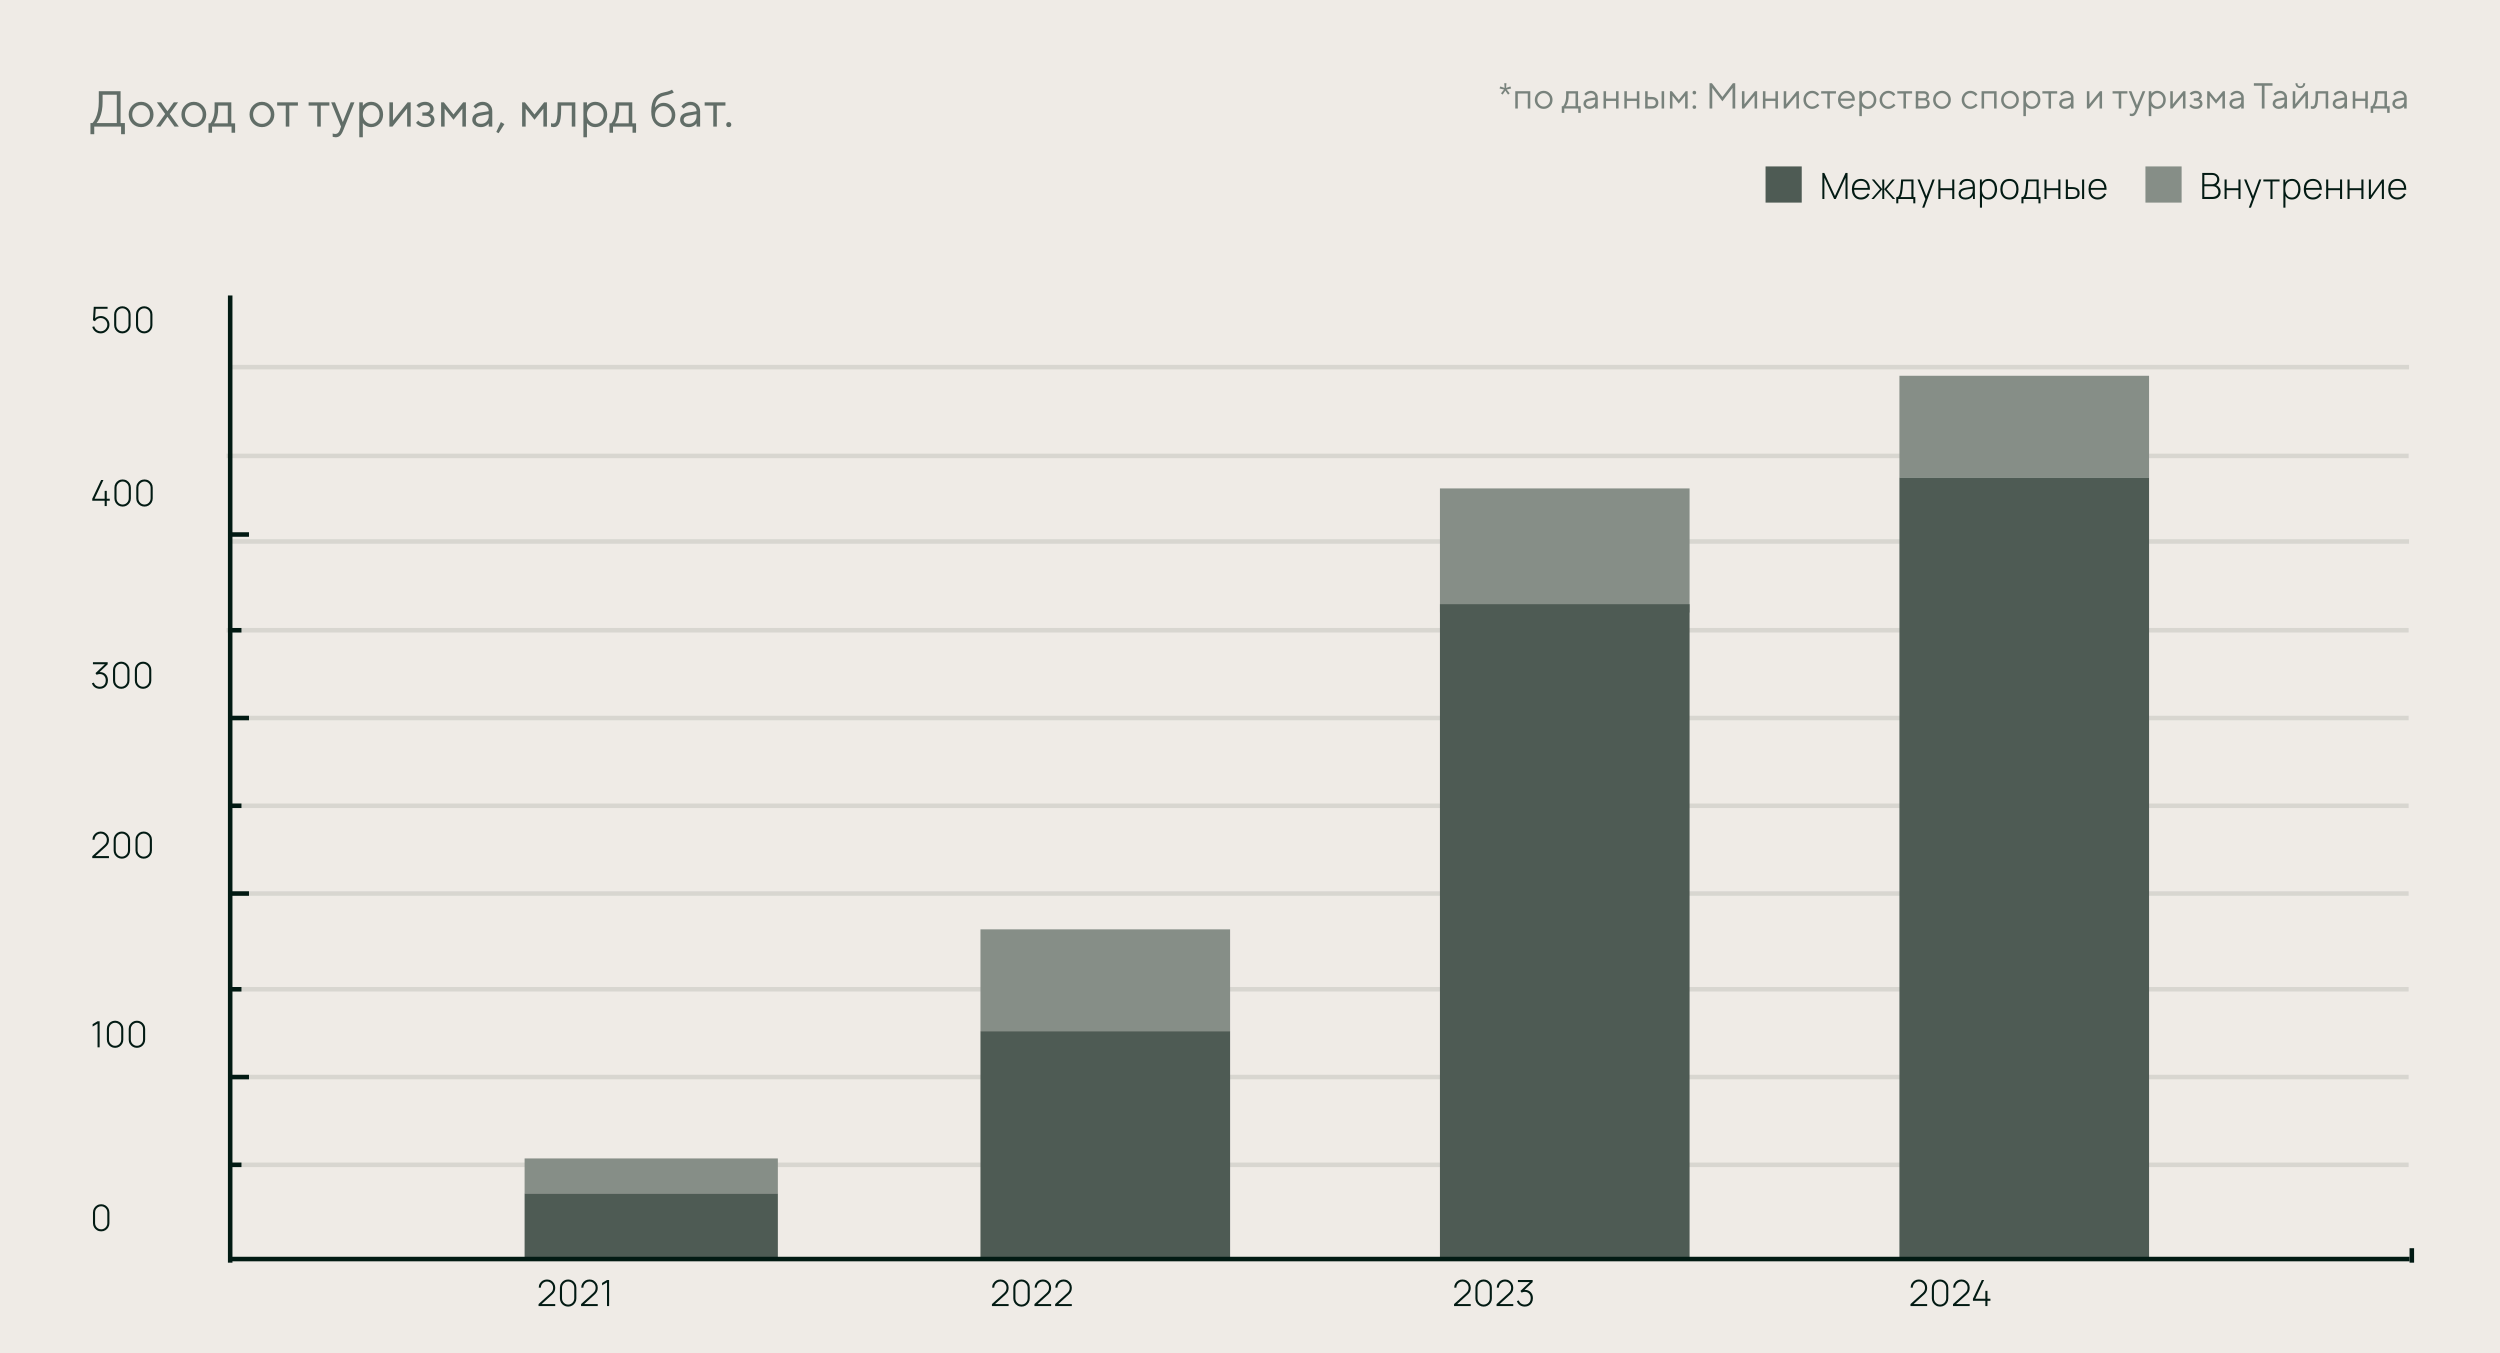 <svg width="691" height="374" viewBox="0 0 691 374" fill="none" xmlns="http://www.w3.org/2000/svg">
<rect x="0" y="0" width="691" height="374" fill="#333333" stroke="none"/>
<g clip-path="url(#clip0_2069_7033)">
<rect width="691" height="374" fill="#EFEBE6"/>
<path opacity="0.5" d="M414.875 25.8L415.725 24.75L414.475 24.45L414.675 23.9L415.875 24.3L415.775 23H416.375L416.275 24.3L417.475 23.9L417.675 24.45L416.425 24.75L417.275 25.8L416.825 26.15L416.075 25.05L415.325 26.15L414.875 25.8ZM418.821 30V25.2H422.971V30H422.271V25.86H419.521V30H418.821ZM428.403 29.38C427.93 29.86 427.353 30.1 426.673 30.1C425.993 30.1 425.413 29.86 424.933 29.38C424.46 28.893 424.223 28.3 424.223 27.6C424.223 26.9 424.46 26.31 424.933 25.83C425.413 25.343 425.993 25.1 426.673 25.1C427.353 25.1 427.93 25.343 428.403 25.83C428.883 26.31 429.123 26.9 429.123 27.6C429.123 28.3 428.883 28.893 428.403 29.38ZM425.433 28.91C425.78 29.27 426.193 29.45 426.673 29.45C427.153 29.45 427.563 29.273 427.903 28.92C428.25 28.56 428.423 28.12 428.423 27.6C428.423 27.08 428.25 26.643 427.903 26.29C427.563 25.93 427.153 25.75 426.673 25.75C426.193 25.75 425.78 25.93 425.433 26.29C425.093 26.643 424.923 27.08 424.923 27.6C424.923 28.113 425.093 28.55 425.433 28.91ZM431.674 31.2V29.35H432.024C432.184 29.183 432.324 28.963 432.444 28.69C432.73 28.077 432.874 27.38 432.874 26.6V25.2H436.174V29.35H436.924V31.2H436.224V30H432.374V31.2H431.674ZM432.774 29.35H435.474V25.85H433.574V26.6C433.574 27.353 433.44 28.043 433.174 28.67C433.054 28.937 432.92 29.163 432.774 29.35ZM440.921 30V29.35C440.821 29.49 440.694 29.617 440.541 29.73C440.187 29.977 439.797 30.1 439.371 30.1C438.884 30.1 438.477 29.96 438.151 29.68C437.831 29.393 437.671 29.067 437.671 28.7C437.671 27.887 438.137 27.403 439.071 27.25L440.921 26.95C440.921 26.597 440.807 26.31 440.581 26.09C440.361 25.863 440.074 25.75 439.721 25.75C439.374 25.75 439.044 25.867 438.731 26.1C438.584 26.227 438.464 26.343 438.371 26.45L437.921 26C438.047 25.833 438.204 25.683 438.391 25.55C438.797 25.25 439.241 25.1 439.721 25.1C440.267 25.1 440.721 25.277 441.081 25.63C441.441 25.983 441.621 26.423 441.621 26.95V30H440.921ZM440.921 27.85V27.55L439.271 27.85C438.671 27.957 438.371 28.24 438.371 28.7C438.371 28.913 438.457 29.093 438.631 29.24C438.811 29.38 439.057 29.45 439.371 29.45C439.831 29.45 440.204 29.303 440.491 29.01C440.777 28.717 440.921 28.33 440.921 27.85ZM443.216 30V25.2H443.916V27.25H446.666V25.2H447.366V30H446.666V27.9H443.916V30H443.216ZM448.968 30V25.2H449.668V27.25H452.418V25.2H453.118V30H452.418V27.9H449.668V30H448.968ZM454.72 30V25.2H455.42V26.8H456.62C457.167 26.8 457.593 26.947 457.9 27.24C458.213 27.527 458.37 27.913 458.37 28.4C458.37 28.887 458.213 29.277 457.9 29.57C457.593 29.857 457.17 30 456.63 30H454.72ZM459.27 30V25.2H459.97V30H459.27ZM455.42 29.35H456.63C456.95 29.35 457.203 29.263 457.39 29.09C457.577 28.91 457.67 28.68 457.67 28.4C457.67 28.113 457.573 27.883 457.38 27.71C457.193 27.537 456.94 27.45 456.62 27.45H455.42V29.35ZM461.566 30V25.2H462.116L464.016 27.6L465.916 25.2H466.466V30H465.766V26.45L464.016 28.65L462.266 26.45V30H461.566ZM467.95 29.97C467.863 29.877 467.82 29.753 467.82 29.6C467.82 29.447 467.863 29.327 467.95 29.24C468.043 29.147 468.166 29.1 468.32 29.1C468.473 29.1 468.593 29.147 468.68 29.24C468.773 29.327 468.82 29.447 468.82 29.6C468.82 29.753 468.773 29.877 468.68 29.97C468.593 30.057 468.473 30.1 468.32 30.1C468.166 30.1 468.043 30.057 467.95 29.97ZM467.95 25.97C467.863 25.877 467.82 25.753 467.82 25.6C467.82 25.447 467.863 25.327 467.95 25.24C468.043 25.147 468.166 25.1 468.32 25.1C468.473 25.1 468.593 25.147 468.68 25.24C468.773 25.327 468.82 25.447 468.82 25.6C468.82 25.753 468.773 25.877 468.68 25.97C468.593 26.057 468.473 26.1 468.32 26.1C468.166 26.1 468.043 26.057 467.95 25.97ZM472.519 30V23H473.169L476.069 26.8L478.969 23H479.619V30H478.869V24.3L476.069 28L473.269 24.3V30H472.519ZM481.468 30V25.2H482.168V28.8L485.068 25.2H485.668V30H484.968V26.4L482.068 30H481.468ZM487.269 30V25.2H487.969V27.25H490.719V25.2H491.419V30H490.719V27.9H487.969V30H487.269ZM493.021 30V25.2H493.721V28.8L496.621 25.2H497.221V30H496.521V26.4L493.621 30H493.021ZM502.371 28.65L502.871 29.1C502.738 29.267 502.561 29.433 502.341 29.6C501.875 29.933 501.385 30.1 500.871 30.1C500.211 30.1 499.645 29.857 499.171 29.37C498.705 28.883 498.471 28.293 498.471 27.6C498.471 26.907 498.705 26.317 499.171 25.83C499.645 25.343 500.211 25.1 500.871 25.1C501.391 25.1 501.871 25.26 502.311 25.58C502.491 25.713 502.661 25.87 502.821 26.05L502.321 26.55C502.215 26.403 502.091 26.27 501.951 26.15C501.631 25.883 501.271 25.75 500.871 25.75C500.411 25.75 500.011 25.93 499.671 26.29C499.338 26.643 499.171 27.08 499.171 27.6C499.171 28.12 499.338 28.56 499.671 28.92C500.011 29.273 500.411 29.45 500.871 29.45C501.251 29.45 501.621 29.317 501.981 29.05C502.135 28.923 502.265 28.79 502.371 28.65ZM505.068 30V25.85H503.368V25.2H507.468V25.85H505.768V30H505.068ZM511.972 28.65L512.422 29.1C512.296 29.273 512.126 29.44 511.912 29.6C511.446 29.933 510.949 30.1 510.422 30.1C509.762 30.1 509.196 29.857 508.722 29.37C508.256 28.883 508.022 28.293 508.022 27.6C508.022 26.907 508.256 26.317 508.722 25.83C509.189 25.343 509.739 25.1 510.372 25.1C511.032 25.1 511.579 25.327 512.012 25.78C512.452 26.233 512.672 26.807 512.672 27.5C512.672 27.533 512.662 27.62 512.642 27.76L512.622 27.86L508.722 27.85C508.749 28.283 508.926 28.66 509.252 28.98C509.586 29.293 509.976 29.45 510.422 29.45C510.829 29.45 511.212 29.317 511.572 29.05C511.746 28.91 511.879 28.777 511.972 28.65ZM508.722 27.25H511.972C511.919 26.817 511.742 26.46 511.442 26.18C511.149 25.893 510.792 25.75 510.372 25.75C509.952 25.75 509.586 25.897 509.272 26.19C508.959 26.483 508.776 26.837 508.722 27.25ZM513.919 32.1V25.2H514.619V25.9C514.732 25.747 514.869 25.613 515.029 25.5C515.389 25.233 515.802 25.1 516.269 25.1C516.929 25.1 517.486 25.337 517.939 25.81C518.392 26.283 518.619 26.88 518.619 27.6C518.619 28.32 518.392 28.917 517.939 29.39C517.486 29.863 516.929 30.1 516.269 30.1C515.802 30.1 515.389 29.967 515.029 29.7C514.869 29.587 514.732 29.453 514.619 29.3V32.1H513.919ZM516.269 29.45C516.729 29.45 517.119 29.277 517.439 28.93C517.759 28.583 517.919 28.14 517.919 27.6C517.919 27.06 517.759 26.617 517.439 26.27C517.119 25.923 516.729 25.75 516.269 25.75C515.836 25.75 515.452 25.93 515.119 26.29C514.786 26.65 514.619 27.087 514.619 27.6C514.619 28.113 514.786 28.55 515.119 28.91C515.452 29.27 515.836 29.45 516.269 29.45ZM523.416 28.65L523.916 29.1C523.783 29.267 523.606 29.433 523.386 29.6C522.92 29.933 522.43 30.1 521.916 30.1C521.256 30.1 520.69 29.857 520.216 29.37C519.75 28.883 519.516 28.293 519.516 27.6C519.516 26.907 519.75 26.317 520.216 25.83C520.69 25.343 521.256 25.1 521.916 25.1C522.436 25.1 522.916 25.26 523.356 25.58C523.536 25.713 523.706 25.87 523.866 26.05L523.366 26.55C523.26 26.403 523.136 26.27 522.996 26.15C522.676 25.883 522.316 25.75 521.916 25.75C521.456 25.75 521.056 25.93 520.716 26.29C520.383 26.643 520.216 27.08 520.216 27.6C520.216 28.12 520.383 28.56 520.716 28.92C521.056 29.273 521.456 29.45 521.916 29.45C522.296 29.45 522.666 29.317 523.026 29.05C523.18 28.923 523.31 28.79 523.416 28.65ZM526.113 30V25.85H524.413V25.2H528.513V25.85H526.813V30H526.113ZM529.515 30V25.2H531.715C532.162 25.2 532.515 25.317 532.775 25.55C533.035 25.783 533.165 26.083 533.165 26.45C533.165 26.743 533.065 26.997 532.865 27.21C532.778 27.297 532.678 27.377 532.565 27.45C532.718 27.503 532.852 27.577 532.965 27.67C533.232 27.897 533.365 28.207 533.365 28.6C533.365 29.033 533.228 29.377 532.955 29.63C532.688 29.877 532.308 30 531.815 30H529.515ZM530.215 27.15H531.715C532.215 27.15 532.465 26.933 532.465 26.5C532.465 26.067 532.215 25.85 531.715 25.85H530.215V27.15ZM530.215 29.35H531.815C532.382 29.35 532.665 29.083 532.665 28.55C532.665 28.017 532.382 27.75 531.815 27.75H530.215V29.35ZM538.491 29.38C538.018 29.86 537.441 30.1 536.761 30.1C536.081 30.1 535.501 29.86 535.021 29.38C534.548 28.893 534.311 28.3 534.311 27.6C534.311 26.9 534.548 26.31 535.021 25.83C535.501 25.343 536.081 25.1 536.761 25.1C537.441 25.1 538.018 25.343 538.491 25.83C538.971 26.31 539.211 26.9 539.211 27.6C539.211 28.3 538.971 28.893 538.491 29.38ZM535.521 28.91C535.868 29.27 536.281 29.45 536.761 29.45C537.241 29.45 537.651 29.273 537.991 28.92C538.338 28.56 538.511 28.12 538.511 27.6C538.511 27.08 538.338 26.643 537.991 26.29C537.651 25.93 537.241 25.75 536.761 25.75C536.281 25.75 535.868 25.93 535.521 26.29C535.181 26.643 535.011 27.08 535.011 27.6C535.011 28.113 535.181 28.55 535.521 28.91ZM546.112 28.65L546.612 29.1C546.478 29.267 546.302 29.433 546.082 29.6C545.615 29.933 545.125 30.1 544.612 30.1C543.952 30.1 543.385 29.857 542.912 29.37C542.445 28.883 542.212 28.293 542.212 27.6C542.212 26.907 542.445 26.317 542.912 25.83C543.385 25.343 543.952 25.1 544.612 25.1C545.132 25.1 545.612 25.26 546.052 25.58C546.232 25.713 546.402 25.87 546.562 26.05L546.062 26.55C545.955 26.403 545.832 26.27 545.692 26.15C545.372 25.883 545.012 25.75 544.612 25.75C544.152 25.75 543.752 25.93 543.412 26.29C543.078 26.643 542.912 27.08 542.912 27.6C542.912 28.12 543.078 28.56 543.412 28.92C543.752 29.273 544.152 29.45 544.612 29.45C544.992 29.45 545.362 29.317 545.722 29.05C545.875 28.923 546.005 28.79 546.112 28.65ZM547.708 30V25.2H551.858V30H551.158V25.86H548.408V30H547.708ZM557.29 29.38C556.817 29.86 556.24 30.1 555.56 30.1C554.88 30.1 554.3 29.86 553.82 29.38C553.347 28.893 553.11 28.3 553.11 27.6C553.11 26.9 553.347 26.31 553.82 25.83C554.3 25.343 554.88 25.1 555.56 25.1C556.24 25.1 556.817 25.343 557.29 25.83C557.77 26.31 558.01 26.9 558.01 27.6C558.01 28.3 557.77 28.893 557.29 29.38ZM554.32 28.91C554.667 29.27 555.08 29.45 555.56 29.45C556.04 29.45 556.45 29.273 556.79 28.92C557.137 28.56 557.31 28.12 557.31 27.6C557.31 27.08 557.137 26.643 556.79 26.29C556.45 25.93 556.04 25.75 555.56 25.75C555.08 25.75 554.667 25.93 554.32 26.29C553.98 26.643 553.81 27.08 553.81 27.6C553.81 28.113 553.98 28.55 554.32 28.91ZM559.261 32.1V25.2H559.961V25.9C560.074 25.747 560.211 25.613 560.371 25.5C560.731 25.233 561.144 25.1 561.611 25.1C562.271 25.1 562.828 25.337 563.281 25.81C563.734 26.283 563.961 26.88 563.961 27.6C563.961 28.32 563.734 28.917 563.281 29.39C562.828 29.863 562.271 30.1 561.611 30.1C561.144 30.1 560.731 29.967 560.371 29.7C560.211 29.587 560.074 29.453 559.961 29.3V32.1H559.261ZM561.611 29.45C562.071 29.45 562.461 29.277 562.781 28.93C563.101 28.583 563.261 28.14 563.261 27.6C563.261 27.06 563.101 26.617 562.781 26.27C562.461 25.923 562.071 25.75 561.611 25.75C561.178 25.75 560.794 25.93 560.461 26.29C560.128 26.65 559.961 27.087 559.961 27.6C559.961 28.113 560.128 28.55 560.461 28.91C560.794 29.27 561.178 29.45 561.611 29.45ZM566.211 30V25.85H564.511V25.2H568.611V25.85H566.911V30H566.211ZM572.415 30V29.35C572.315 29.49 572.188 29.617 572.035 29.73C571.682 29.977 571.292 30.1 570.865 30.1C570.378 30.1 569.972 29.96 569.645 29.68C569.325 29.393 569.165 29.067 569.165 28.7C569.165 27.887 569.632 27.403 570.565 27.25L572.415 26.95C572.415 26.597 572.302 26.31 572.075 26.09C571.855 25.863 571.568 25.75 571.215 25.75C570.868 25.75 570.538 25.867 570.225 26.1C570.078 26.227 569.958 26.343 569.865 26.45L569.415 26C569.542 25.833 569.698 25.683 569.885 25.55C570.292 25.25 570.735 25.1 571.215 25.1C571.762 25.1 572.215 25.277 572.575 25.63C572.935 25.983 573.115 26.423 573.115 26.95V30H572.415ZM572.415 27.85V27.55L570.765 27.85C570.165 27.957 569.865 28.24 569.865 28.7C569.865 28.913 569.952 29.093 570.125 29.24C570.305 29.38 570.552 29.45 570.865 29.45C571.325 29.45 571.698 29.303 571.985 29.01C572.272 28.717 572.415 28.33 572.415 27.85ZM576.81 30V25.2H577.51V28.8L580.41 25.2H581.01V30H580.31V26.4L577.41 30H576.81ZM585.615 30V25.85H583.915V25.2H588.015V25.85H586.315V30H585.615ZM588.667 32V31.35C588.727 31.377 588.78 31.393 588.827 31.4C588.94 31.433 589.053 31.45 589.167 31.45C589.58 31.45 589.88 31.2 590.067 30.7L590.317 30L588.367 25.2H589.117L590.667 29.1L592.217 25.2H592.967L590.767 30.7C590.567 31.207 590.35 31.567 590.117 31.78C589.89 31.993 589.607 32.1 589.267 32.1C589.113 32.1 588.97 32.083 588.837 32.05C588.79 32.043 588.733 32.027 588.667 32ZM593.919 32.1V25.2H594.619V25.9C594.732 25.747 594.869 25.613 595.029 25.5C595.389 25.233 595.802 25.1 596.269 25.1C596.929 25.1 597.486 25.337 597.939 25.81C598.392 26.283 598.619 26.88 598.619 27.6C598.619 28.32 598.392 28.917 597.939 29.39C597.486 29.863 596.929 30.1 596.269 30.1C595.802 30.1 595.389 29.967 595.029 29.7C594.869 29.587 594.732 29.453 594.619 29.3V32.1H593.919ZM596.269 29.45C596.729 29.45 597.119 29.277 597.439 28.93C597.759 28.583 597.919 28.14 597.919 27.6C597.919 27.06 597.759 26.617 597.439 26.27C597.119 25.923 596.729 25.75 596.269 25.75C595.836 25.75 595.452 25.93 595.119 26.29C594.786 26.65 594.619 27.087 594.619 27.6C594.619 28.113 594.786 28.55 595.119 28.91C595.452 29.27 595.836 29.45 596.269 29.45ZM599.866 30V25.2H600.566V28.8L603.466 25.2H604.066V30H603.366V26.4L600.466 30H599.866ZM605.117 29.25L605.567 28.8C605.674 28.933 605.794 29.043 605.927 29.13C606.234 29.343 606.564 29.45 606.917 29.45C607.297 29.45 607.584 29.377 607.777 29.23C607.971 29.083 608.067 28.89 608.067 28.65C608.067 28.41 607.971 28.217 607.777 28.07C607.584 27.923 607.297 27.85 606.917 27.85H606.367V27.2H606.917C607.204 27.2 607.434 27.127 607.607 26.98C607.781 26.833 607.867 26.657 607.867 26.45C607.867 26.243 607.787 26.077 607.627 25.95C607.467 25.817 607.231 25.75 606.917 25.75C606.591 25.75 606.297 25.843 606.037 26.03C605.911 26.117 605.804 26.207 605.717 26.3L605.217 25.8C605.317 25.693 605.464 25.577 605.657 25.45C606.057 25.217 606.477 25.1 606.917 25.1C607.397 25.1 607.791 25.237 608.097 25.51C608.411 25.777 608.567 26.09 608.567 26.45C608.567 26.817 608.441 27.1 608.187 27.3C608.074 27.393 607.951 27.46 607.817 27.5C607.984 27.54 608.141 27.607 608.287 27.7C608.607 27.913 608.767 28.23 608.767 28.65C608.767 29.05 608.604 29.393 608.277 29.68C607.957 29.96 607.504 30.1 606.917 30.1C606.431 30.1 605.981 29.96 605.567 29.68C605.394 29.553 605.244 29.41 605.117 29.25ZM610.071 30V25.2H610.621L612.521 27.6L614.421 25.2H614.971V30H614.271V26.45L612.521 28.65L610.771 26.45V30H610.071ZM619.475 30V29.35C619.375 29.49 619.249 29.617 619.095 29.73C618.742 29.977 618.352 30.1 617.925 30.1C617.439 30.1 617.032 29.96 616.705 29.68C616.385 29.393 616.225 29.067 616.225 28.7C616.225 27.887 616.692 27.403 617.625 27.25L619.475 26.95C619.475 26.597 619.362 26.31 619.135 26.09C618.915 25.863 618.629 25.75 618.275 25.75C617.929 25.75 617.599 25.867 617.285 26.1C617.139 26.227 617.019 26.343 616.925 26.45L616.475 26C616.602 25.833 616.759 25.683 616.945 25.55C617.352 25.25 617.795 25.1 618.275 25.1C618.822 25.1 619.275 25.277 619.635 25.63C619.995 25.983 620.175 26.423 620.175 26.95V30H619.475ZM619.475 27.85V27.55L617.825 27.85C617.225 27.957 616.925 28.24 616.925 28.7C616.925 28.913 617.012 29.093 617.185 29.24C617.365 29.38 617.612 29.45 617.925 29.45C618.385 29.45 618.759 29.303 619.045 29.01C619.332 28.717 619.475 28.33 619.475 27.85ZM625.168 30V23.7H622.968V23H628.118V23.7H625.918V30H625.168ZM631.419 30V29.35C631.319 29.49 631.192 29.617 631.039 29.73C630.685 29.977 630.295 30.1 629.869 30.1C629.382 30.1 628.975 29.96 628.649 29.68C628.329 29.393 628.169 29.067 628.169 28.7C628.169 27.887 628.635 27.403 629.569 27.25L631.419 26.95C631.419 26.597 631.305 26.31 631.079 26.09C630.859 25.863 630.572 25.75 630.219 25.75C629.872 25.75 629.542 25.867 629.229 26.1C629.082 26.227 628.962 26.343 628.869 26.45L628.419 26C628.545 25.833 628.702 25.683 628.889 25.55C629.295 25.25 629.739 25.1 630.219 25.1C630.765 25.1 631.219 25.277 631.579 25.63C631.939 25.983 632.119 26.423 632.119 26.95V30H631.419ZM631.419 27.85V27.55L629.769 27.85C629.169 27.957 628.869 28.24 628.869 28.7C628.869 28.913 628.955 29.093 629.129 29.24C629.309 29.38 629.555 29.45 629.869 29.45C630.329 29.45 630.702 29.303 630.989 29.01C631.275 28.717 631.419 28.33 631.419 27.85ZM634.464 23H635.014C635.014 23.567 635.281 23.85 635.814 23.85C636.347 23.85 636.614 23.567 636.614 23H637.164C637.164 23.4 637.037 23.727 636.784 23.98C636.537 24.227 636.214 24.35 635.814 24.35C635.414 24.35 635.087 24.227 634.834 23.98C634.587 23.727 634.464 23.4 634.464 23ZM633.714 30V25.2H634.414V28.8L637.314 25.2H637.914V30H637.214V26.4L634.314 30H633.714ZM638.715 30V29.3C638.755 29.327 638.795 29.343 638.835 29.35C638.922 29.383 639.015 29.4 639.115 29.4C639.322 29.4 639.482 29.34 639.595 29.22C639.715 29.1 639.815 28.83 639.895 28.41C639.975 27.983 640.015 27.38 640.015 26.6V25.2H643.515V30H642.815V25.85H640.715V26.6C640.715 27.307 640.678 27.897 640.605 28.37C640.538 28.837 640.435 29.193 640.295 29.44C640.155 29.687 639.998 29.86 639.825 29.96C639.658 30.053 639.455 30.1 639.215 30.1C639.095 30.1 638.978 30.083 638.865 30.05C638.832 30.043 638.782 30.027 638.715 30ZM648.011 30V29.35C647.911 29.49 647.784 29.617 647.631 29.73C647.277 29.977 646.887 30.1 646.461 30.1C645.974 30.1 645.567 29.96 645.241 29.68C644.921 29.393 644.761 29.067 644.761 28.7C644.761 27.887 645.227 27.403 646.161 27.25L648.011 26.95C648.011 26.597 647.897 26.31 647.671 26.09C647.451 25.863 647.164 25.75 646.811 25.75C646.464 25.75 646.134 25.867 645.821 26.1C645.674 26.227 645.554 26.343 645.461 26.45L645.011 26C645.137 25.833 645.294 25.683 645.481 25.55C645.887 25.25 646.331 25.1 646.811 25.1C647.357 25.1 647.811 25.277 648.171 25.63C648.531 25.983 648.711 26.423 648.711 26.95V30H648.011ZM648.011 27.85V27.55L646.361 27.85C645.761 27.957 645.461 28.24 645.461 28.7C645.461 28.913 645.547 29.093 645.721 29.24C645.901 29.38 646.147 29.45 646.461 29.45C646.921 29.45 647.294 29.303 647.581 29.01C647.867 28.717 648.011 28.33 648.011 27.85ZM650.306 30V25.2H651.006V27.25H653.756V25.2H654.456V30H653.756V27.9H651.006V30H650.306ZM655.258 31.2V29.35H655.608C655.768 29.183 655.908 28.963 656.028 28.69C656.314 28.077 656.458 27.38 656.458 26.6V25.2H659.758V29.35H660.508V31.2H659.808V30H655.958V31.2H655.258ZM656.358 29.35H659.058V25.85H657.158V26.6C657.158 27.353 657.024 28.043 656.758 28.67C656.638 28.937 656.504 29.163 656.358 29.35ZM664.505 30V29.35C664.405 29.49 664.278 29.617 664.125 29.73C663.771 29.977 663.381 30.1 662.955 30.1C662.468 30.1 662.061 29.96 661.735 29.68C661.415 29.393 661.255 29.067 661.255 28.7C661.255 27.887 661.721 27.403 662.655 27.25L664.505 26.95C664.505 26.597 664.391 26.31 664.165 26.09C663.945 25.863 663.658 25.75 663.305 25.75C662.958 25.75 662.628 25.867 662.315 26.1C662.168 26.227 662.048 26.343 661.955 26.45L661.505 26C661.631 25.833 661.788 25.683 661.975 25.55C662.381 25.25 662.825 25.1 663.305 25.1C663.851 25.1 664.305 25.277 664.665 25.63C665.025 25.983 665.205 26.423 665.205 26.95V30H664.505ZM664.505 27.85V27.55L662.855 27.85C662.255 27.957 661.955 28.24 661.955 28.7C661.955 28.913 662.041 29.093 662.215 29.24C662.395 29.38 662.641 29.45 662.955 29.45C663.415 29.45 663.788 29.303 664.075 29.01C664.361 28.717 664.505 28.33 664.505 27.85Z" fill="#021A13"/>
<path d="M503.7 55V47.8H504.235L507.185 54.17L510.105 47.8H510.66V54.99H510.095V49.125L507.415 55H506.945L504.26 49.125V55H503.7ZM514.384 55.15C513.868 55.15 513.421 55.035 513.044 54.805C512.668 54.572 512.376 54.243 512.169 53.82C511.963 53.393 511.859 52.89 511.859 52.31C511.859 51.72 511.961 51.212 512.164 50.785C512.371 50.355 512.661 50.025 513.034 49.795C513.411 49.565 513.858 49.45 514.374 49.45C514.898 49.45 515.344 49.57 515.714 49.81C516.088 50.047 516.371 50.39 516.564 50.84C516.761 51.29 516.854 51.832 516.844 52.465H516.244V52.265C516.228 51.525 516.061 50.962 515.744 50.575C515.428 50.188 514.974 49.995 514.384 49.995C513.774 49.995 513.303 50.197 512.969 50.6C512.639 51 512.474 51.567 512.474 52.3C512.474 53.027 512.639 53.59 512.969 53.99C513.303 54.39 513.771 54.59 514.374 54.59C514.791 54.59 515.154 54.493 515.464 54.3C515.778 54.103 516.026 53.823 516.209 53.46L516.729 53.69C516.513 54.157 516.199 54.517 515.789 54.77C515.379 55.023 514.911 55.15 514.384 55.15ZM512.254 52.465V51.945H516.519V52.465H512.254ZM517.255 55L519.635 52.3L517.345 49.6H518.005L520.26 52.285V49.6H520.81V52.285L523.065 49.6H523.73L521.44 52.3L523.82 55H523.14L520.81 52.315V55H520.26V52.315L517.935 55H517.255ZM524.127 56.2V54.475C524.437 54.475 524.661 54.377 524.797 54.18C524.937 53.983 525.051 53.675 525.137 53.255C525.194 52.975 525.241 52.672 525.277 52.345C525.317 52.018 525.351 51.635 525.377 51.195C525.407 50.755 525.437 50.223 525.467 49.6H528.887V54.475H529.392V56.2H528.832V55H524.692V56.2H524.127ZM525.252 54.475H528.307V50.125H526.022C526.009 50.398 525.992 50.69 525.972 51C525.952 51.307 525.929 51.613 525.902 51.92C525.876 52.227 525.844 52.515 525.807 52.785C525.771 53.055 525.727 53.288 525.677 53.485C525.624 53.708 525.567 53.903 525.507 54.07C525.447 54.237 525.362 54.372 525.252 54.475ZM531.286 57.4L532.336 54.575L532.346 55.415L529.981 49.6H530.596L532.626 54.65H532.306L534.151 49.6H534.756L531.886 57.4H531.286ZM535.763 55V49.6H536.338V52.02H539.593V49.6H540.168V55H539.593V52.58H536.338V55H535.763ZM543.223 55.15C542.807 55.15 542.46 55.077 542.183 54.93C541.91 54.783 541.705 54.59 541.568 54.35C541.432 54.107 541.363 53.843 541.363 53.56C541.363 53.253 541.427 52.997 541.553 52.79C541.683 52.583 541.855 52.417 542.068 52.29C542.285 52.163 542.523 52.068 542.783 52.005C543.08 51.938 543.4 51.882 543.743 51.835C544.087 51.785 544.413 51.742 544.723 51.705C545.037 51.668 545.292 51.637 545.488 51.61L545.278 51.735C545.292 51.152 545.182 50.718 544.948 50.435C544.718 50.148 544.312 50.005 543.728 50.005C543.318 50.005 542.98 50.098 542.713 50.285C542.45 50.468 542.265 50.753 542.158 51.14L541.568 50.975C541.692 50.485 541.94 50.108 542.313 49.845C542.687 49.582 543.165 49.45 543.748 49.45C544.245 49.45 544.662 49.547 544.998 49.74C545.338 49.933 545.575 50.205 545.708 50.555C545.765 50.698 545.803 50.867 545.823 51.06C545.843 51.25 545.853 51.442 545.853 51.635V55H545.328V53.58L545.523 53.63C545.36 54.117 545.075 54.492 544.668 54.755C544.262 55.018 543.78 55.15 543.223 55.15ZM543.253 54.62C543.62 54.62 543.942 54.555 544.218 54.425C544.495 54.292 544.718 54.107 544.888 53.87C545.062 53.63 545.172 53.348 545.218 53.025C545.252 52.845 545.27 52.65 545.273 52.44C545.277 52.23 545.278 52.075 545.278 51.975L545.528 52.135C545.312 52.162 545.052 52.19 544.748 52.22C544.448 52.25 544.142 52.287 543.828 52.33C543.515 52.373 543.232 52.428 542.978 52.495C542.822 52.538 542.663 52.602 542.503 52.685C542.347 52.765 542.215 52.877 542.108 53.02C542.005 53.163 541.953 53.345 541.953 53.565C541.953 53.728 541.993 53.892 542.073 54.055C542.157 54.218 542.293 54.353 542.483 54.46C542.673 54.567 542.93 54.62 543.253 54.62ZM549.617 55.15C549.13 55.15 548.718 55.023 548.382 54.77C548.045 54.517 547.788 54.175 547.612 53.745C547.435 53.315 547.347 52.83 547.347 52.29C547.347 51.747 547.435 51.262 547.612 50.835C547.788 50.405 548.05 50.067 548.397 49.82C548.743 49.573 549.168 49.45 549.672 49.45C550.162 49.45 550.58 49.575 550.927 49.825C551.273 50.075 551.537 50.415 551.717 50.845C551.9 51.275 551.992 51.757 551.992 52.29C551.992 52.83 551.898 53.317 551.712 53.75C551.528 54.18 551.26 54.522 550.907 54.775C550.557 55.025 550.127 55.15 549.617 55.15ZM547.252 57.4V49.6H547.777V53.76H547.827V57.4H547.252ZM549.582 54.6C549.978 54.6 550.308 54.498 550.572 54.295C550.838 54.092 551.038 53.817 551.172 53.47C551.308 53.12 551.377 52.727 551.377 52.29C551.377 51.857 551.31 51.468 551.177 51.125C551.047 50.778 550.848 50.505 550.582 50.305C550.318 50.102 549.982 50 549.572 50C549.175 50 548.843 50.098 548.577 50.295C548.31 50.488 548.11 50.758 547.977 51.105C547.843 51.452 547.777 51.847 547.777 52.29C547.777 52.73 547.842 53.125 547.972 53.475C548.105 53.822 548.305 54.097 548.572 54.3C548.842 54.5 549.178 54.6 549.582 54.6ZM555.406 55.15C554.87 55.15 554.415 55.028 554.041 54.785C553.668 54.542 553.383 54.205 553.186 53.775C552.99 53.345 552.891 52.85 552.891 52.29C552.891 51.727 552.991 51.232 553.191 50.805C553.391 50.375 553.678 50.042 554.051 49.805C554.428 49.568 554.88 49.45 555.406 49.45C555.943 49.45 556.398 49.572 556.771 49.815C557.148 50.055 557.433 50.388 557.626 50.815C557.823 51.242 557.921 51.733 557.921 52.29C557.921 52.86 557.823 53.36 557.626 53.79C557.43 54.217 557.143 54.55 556.766 54.79C556.39 55.03 555.936 55.15 555.406 55.15ZM555.406 54.59C556.043 54.59 556.518 54.377 556.831 53.95C557.148 53.523 557.306 52.97 557.306 52.29C557.306 51.597 557.148 51.043 556.831 50.63C556.515 50.217 556.04 50.01 555.406 50.01C554.976 50.01 554.621 50.108 554.341 50.305C554.061 50.498 553.851 50.767 553.711 51.11C553.575 51.45 553.506 51.843 553.506 52.29C553.506 52.983 553.666 53.54 553.986 53.96C554.31 54.38 554.783 54.59 555.406 54.59ZM558.721 56.2V54.475C559.031 54.475 559.255 54.377 559.391 54.18C559.531 53.983 559.645 53.675 559.731 53.255C559.788 52.975 559.835 52.672 559.871 52.345C559.911 52.018 559.945 51.635 559.971 51.195C560.001 50.755 560.031 50.223 560.061 49.6H563.481V54.475H563.986V56.2H563.426V55H559.286V56.2H558.721ZM559.846 54.475H562.901V50.125H560.616C560.603 50.398 560.586 50.69 560.566 51C560.546 51.307 560.523 51.613 560.496 51.92C560.47 52.227 560.438 52.515 560.401 52.785C560.365 53.055 560.321 53.288 560.271 53.485C560.218 53.708 560.161 53.903 560.101 54.07C560.041 54.237 559.956 54.372 559.846 54.475ZM565.091 55V49.6H565.666V52.02H568.921V49.6H569.496V55H568.921V52.58H565.666V55H565.091ZM570.996 55L570.991 49.6H571.576V51.71H572.621C572.781 51.71 572.93 51.713 573.066 51.72C573.206 51.727 573.335 51.742 573.451 51.765C573.705 51.812 573.933 51.895 574.136 52.015C574.343 52.135 574.506 52.303 574.626 52.52C574.75 52.737 574.811 53.015 574.811 53.355C574.811 53.812 574.693 54.17 574.456 54.43C574.22 54.69 573.933 54.857 573.596 54.93C573.456 54.96 573.311 54.98 573.161 54.99C573.015 54.997 572.863 55 572.706 55H570.996ZM571.576 54.475H572.631C572.755 54.475 572.895 54.472 573.051 54.465C573.208 54.458 573.345 54.44 573.461 54.41C573.648 54.353 573.818 54.248 573.971 54.095C574.128 53.942 574.206 53.695 574.206 53.355C574.206 53.022 574.131 52.775 573.981 52.615C573.835 52.452 573.635 52.345 573.381 52.295C573.268 52.268 573.145 52.252 573.011 52.245C572.881 52.238 572.755 52.235 572.631 52.235H571.576V54.475ZM575.486 55V49.6H576.061V55H575.486ZM579.791 55.15C579.274 55.15 578.828 55.035 578.451 54.805C578.074 54.572 577.783 54.243 577.576 53.82C577.369 53.393 577.266 52.89 577.266 52.31C577.266 51.72 577.368 51.212 577.571 50.785C577.778 50.355 578.068 50.025 578.441 49.795C578.818 49.565 579.264 49.45 579.781 49.45C580.304 49.45 580.751 49.57 581.121 49.81C581.494 50.047 581.778 50.39 581.971 50.84C582.168 51.29 582.261 51.832 582.251 52.465H581.651V52.265C581.634 51.525 581.468 50.962 581.151 50.575C580.834 50.188 580.381 49.995 579.791 49.995C579.181 49.995 578.709 50.197 578.376 50.6C578.046 51 577.881 51.567 577.881 52.3C577.881 53.027 578.046 53.59 578.376 53.99C578.709 54.39 579.178 54.59 579.781 54.59C580.198 54.59 580.561 54.493 580.871 54.3C581.184 54.103 581.433 53.823 581.616 53.46L582.136 53.69C581.919 54.157 581.606 54.517 581.196 54.77C580.786 55.023 580.318 55.15 579.791 55.15ZM577.661 52.465V51.945H581.926V52.465H577.661Z" fill="#021A13"/>
<rect width="10" height="10" transform="matrix(-1 0 0 1 498 46)" fill="#4E5B54"/>
<path d="M608.7 55V47.8H611.455C611.828 47.8 612.163 47.88 612.46 48.04C612.76 48.197 612.995 48.412 613.165 48.685C613.338 48.958 613.425 49.267 613.425 49.61C613.425 49.997 613.318 50.345 613.105 50.655C612.892 50.962 612.608 51.177 612.255 51.3L612.235 51.06C612.708 51.203 613.083 51.443 613.36 51.78C613.64 52.113 613.78 52.527 613.78 53.02C613.78 53.433 613.688 53.788 613.505 54.085C613.325 54.378 613.075 54.605 612.755 54.765C612.435 54.922 612.072 55 611.665 55H608.7ZM609.28 54.435H611.475C611.795 54.435 612.082 54.38 612.335 54.27C612.592 54.16 612.793 54.002 612.94 53.795C613.09 53.588 613.165 53.338 613.165 53.045C613.165 52.755 613.097 52.493 612.96 52.26C612.827 52.023 612.645 51.837 612.415 51.7C612.185 51.56 611.927 51.49 611.64 51.49H609.28V54.435ZM609.28 50.935H611.45C611.7 50.935 611.928 50.877 612.135 50.76C612.345 50.643 612.512 50.485 612.635 50.285C612.758 50.082 612.82 49.85 612.82 49.59C612.82 49.22 612.688 48.922 612.425 48.695C612.165 48.468 611.84 48.355 611.45 48.355H609.28V50.935ZM614.874 55V49.6H615.449V52.02H618.704V49.6H619.279V55H618.704V52.58H615.449V55H614.874ZM621.565 57.4L622.615 54.575L622.625 55.415L620.26 49.6H620.875L622.905 54.65H622.585L624.43 49.6H625.035L622.165 57.4H621.565ZM627.546 55V50.15H625.591V49.6H630.076V50.15H628.121V55H627.546ZM633.486 55.15C633 55.15 632.588 55.023 632.251 54.77C631.915 54.517 631.658 54.175 631.481 53.745C631.305 53.315 631.216 52.83 631.216 52.29C631.216 51.747 631.305 51.262 631.481 50.835C631.658 50.405 631.92 50.067 632.266 49.82C632.613 49.573 633.038 49.45 633.541 49.45C634.031 49.45 634.45 49.575 634.796 49.825C635.143 50.075 635.406 50.415 635.586 50.845C635.77 51.275 635.861 51.757 635.861 52.29C635.861 52.83 635.768 53.317 635.581 53.75C635.398 54.18 635.13 54.522 634.776 54.775C634.426 55.025 633.996 55.15 633.486 55.15ZM631.121 57.4V49.6H631.646V53.76H631.696V57.4H631.121ZM633.451 54.6C633.848 54.6 634.178 54.498 634.441 54.295C634.708 54.092 634.908 53.817 635.041 53.47C635.178 53.12 635.246 52.727 635.246 52.29C635.246 51.857 635.18 51.468 635.046 51.125C634.916 50.778 634.718 50.505 634.451 50.305C634.188 50.102 633.851 50 633.441 50C633.045 50 632.713 50.098 632.446 50.295C632.18 50.488 631.98 50.758 631.846 51.105C631.713 51.452 631.646 51.847 631.646 52.29C631.646 52.73 631.711 53.125 631.841 53.475C631.975 53.822 632.175 54.097 632.441 54.3C632.711 54.5 633.048 54.6 633.451 54.6ZM639.286 55.15C638.77 55.15 638.323 55.035 637.946 54.805C637.57 54.572 637.278 54.243 637.071 53.82C636.865 53.393 636.761 52.89 636.761 52.31C636.761 51.72 636.863 51.212 637.066 50.785C637.273 50.355 637.563 50.025 637.936 49.795C638.313 49.565 638.76 49.45 639.276 49.45C639.8 49.45 640.246 49.57 640.616 49.81C640.99 50.047 641.273 50.39 641.466 50.84C641.663 51.29 641.756 51.832 641.746 52.465H641.146V52.265C641.13 51.525 640.963 50.962 640.646 50.575C640.33 50.188 639.876 49.995 639.286 49.995C638.676 49.995 638.205 50.197 637.871 50.6C637.541 51 637.376 51.567 637.376 52.3C637.376 53.027 637.541 53.59 637.871 53.99C638.205 54.39 638.673 54.59 639.276 54.59C639.693 54.59 640.056 54.493 640.366 54.3C640.68 54.103 640.928 53.823 641.111 53.46L641.631 53.69C641.415 54.157 641.101 54.517 640.691 54.77C640.281 55.023 639.813 55.15 639.286 55.15ZM637.156 52.465V51.945H641.421V52.465H637.156ZM642.952 55V49.6H643.527V52.02H646.782V49.6H647.357V55H646.782V52.58H643.527V55H642.952ZM648.853 55V49.6H649.428V52.02H652.683V49.6H653.258V55H652.683V52.58H649.428V55H648.853ZM658.914 49.6V55H658.349V50.565L655.259 55H654.754V49.6H655.319V54.015L658.409 49.6H658.914ZM662.636 55.15C662.119 55.15 661.672 55.035 661.296 54.805C660.919 54.572 660.627 54.243 660.421 53.82C660.214 53.393 660.111 52.89 660.111 52.31C660.111 51.72 660.212 51.212 660.416 50.785C660.622 50.355 660.912 50.025 661.286 49.795C661.662 49.565 662.109 49.45 662.626 49.45C663.149 49.45 663.596 49.57 663.966 49.81C664.339 50.047 664.622 50.39 664.816 50.84C665.012 51.29 665.106 51.832 665.096 52.465H664.496V52.265C664.479 51.525 664.312 50.962 663.996 50.575C663.679 50.188 663.226 49.995 662.636 49.995C662.026 49.995 661.554 50.197 661.221 50.6C660.891 51 660.726 51.567 660.726 52.3C660.726 53.027 660.891 53.59 661.221 53.99C661.554 54.39 662.022 54.59 662.626 54.59C663.042 54.59 663.406 54.493 663.716 54.3C664.029 54.103 664.277 53.823 664.461 53.46L664.981 53.69C664.764 54.157 664.451 54.517 664.041 54.77C663.631 55.023 663.162 55.15 662.636 55.15ZM660.506 52.465V51.945H664.771V52.465H660.506Z" fill="#021A13"/>
<rect width="10" height="10" transform="matrix(-1 0 0 1 603 46)" fill="#868E87"/>
<path d="M148.848 361L148.858 360.45L152.168 357.445C152.461 357.182 152.653 356.93 152.743 356.69C152.833 356.447 152.878 356.187 152.878 355.91C152.878 355.597 152.803 355.312 152.653 355.055C152.503 354.798 152.299 354.595 152.043 354.445C151.789 354.292 151.504 354.215 151.188 354.215C150.864 354.215 150.574 354.293 150.318 354.45C150.061 354.607 149.858 354.813 149.708 355.07C149.561 355.327 149.488 355.607 149.488 355.91H148.908C148.908 355.487 149.009 355.105 149.213 354.765C149.416 354.422 149.689 354.15 150.033 353.95C150.379 353.75 150.766 353.65 151.193 353.65C151.623 353.65 152.008 353.753 152.348 353.96C152.691 354.163 152.963 354.437 153.163 354.78C153.363 355.123 153.463 355.502 153.463 355.915C153.463 356.202 153.429 356.458 153.363 356.685C153.299 356.908 153.198 357.118 153.058 357.315C152.918 357.508 152.738 357.703 152.518 357.9L149.393 360.735L149.273 360.435H153.463V361H148.848ZM157.033 361.15C156.61 361.15 156.226 361.048 155.883 360.845C155.543 360.642 155.271 360.37 155.068 360.03C154.865 359.687 154.763 359.303 154.763 358.88V355.92C154.763 355.497 154.865 355.115 155.068 354.775C155.271 354.432 155.543 354.158 155.883 353.955C156.226 353.752 156.61 353.65 157.033 353.65C157.456 353.65 157.84 353.752 158.183 353.955C158.526 354.158 158.798 354.432 158.998 354.775C159.201 355.115 159.303 355.497 159.303 355.92V358.88C159.303 359.303 159.201 359.687 158.998 360.03C158.798 360.37 158.526 360.642 158.183 360.845C157.84 361.048 157.456 361.15 157.033 361.15ZM157.033 360.585C157.343 360.585 157.625 360.51 157.878 360.36C158.135 360.207 158.34 360.002 158.493 359.745C158.646 359.488 158.723 359.205 158.723 358.895V355.9C158.723 355.593 158.646 355.312 158.493 355.055C158.34 354.798 158.135 354.595 157.878 354.445C157.625 354.292 157.343 354.215 157.033 354.215C156.723 354.215 156.44 354.292 156.183 354.445C155.93 354.595 155.726 354.798 155.573 355.055C155.42 355.312 155.343 355.593 155.343 355.9V358.895C155.343 359.205 155.42 359.488 155.573 359.745C155.726 360.002 155.93 360.207 156.183 360.36C156.44 360.51 156.723 360.585 157.033 360.585ZM160.6 361L160.61 360.45L163.92 357.445C164.214 357.182 164.405 356.93 164.495 356.69C164.585 356.447 164.63 356.187 164.63 355.91C164.63 355.597 164.555 355.312 164.405 355.055C164.255 354.798 164.052 354.595 163.795 354.445C163.542 354.292 163.257 354.215 162.94 354.215C162.617 354.215 162.327 354.293 162.07 354.45C161.814 354.607 161.61 354.813 161.46 355.07C161.314 355.327 161.24 355.607 161.24 355.91H160.66C160.66 355.487 160.762 355.105 160.965 354.765C161.169 354.422 161.442 354.15 161.785 353.95C162.132 353.75 162.519 353.65 162.945 353.65C163.375 353.65 163.76 353.753 164.1 353.96C164.444 354.163 164.715 354.437 164.915 354.78C165.115 355.123 165.215 355.502 165.215 355.915C165.215 356.202 165.182 356.458 165.115 356.685C165.052 356.908 164.95 357.118 164.81 357.315C164.67 357.508 164.49 357.703 164.27 357.9L161.145 360.735L161.025 360.435H165.215V361H160.6ZM167.776 361V354.455L166.416 355.27V354.61L167.776 353.8H168.356V361H167.776Z" fill="#021A13"/>
<path d="M274.165 361L274.175 360.45L277.485 357.445C277.778 357.182 277.97 356.93 278.06 356.69C278.15 356.447 278.195 356.187 278.195 355.91C278.195 355.597 278.12 355.312 277.97 355.055C277.82 354.798 277.616 354.595 277.36 354.445C277.106 354.292 276.821 354.215 276.505 354.215C276.181 354.215 275.891 354.293 275.635 354.45C275.378 354.607 275.175 354.813 275.025 355.07C274.878 355.327 274.805 355.607 274.805 355.91H274.225C274.225 355.487 274.326 355.105 274.53 354.765C274.733 354.422 275.006 354.15 275.35 353.95C275.696 353.75 276.083 353.65 276.51 353.65C276.94 353.65 277.325 353.753 277.665 353.96C278.008 354.163 278.28 354.437 278.48 354.78C278.68 355.123 278.78 355.502 278.78 355.915C278.78 356.202 278.746 356.458 278.68 356.685C278.616 356.908 278.515 357.118 278.375 357.315C278.235 357.508 278.055 357.703 277.835 357.9L274.71 360.735L274.59 360.435H278.78V361H274.165ZM282.35 361.15C281.927 361.15 281.543 361.048 281.2 360.845C280.86 360.642 280.588 360.37 280.385 360.03C280.182 359.687 280.08 359.303 280.08 358.88V355.92C280.08 355.497 280.182 355.115 280.385 354.775C280.588 354.432 280.86 354.158 281.2 353.955C281.543 353.752 281.927 353.65 282.35 353.65C282.773 353.65 283.157 353.752 283.5 353.955C283.843 354.158 284.115 354.432 284.315 354.775C284.518 355.115 284.62 355.497 284.62 355.92V358.88C284.62 359.303 284.518 359.687 284.315 360.03C284.115 360.37 283.843 360.642 283.5 360.845C283.157 361.048 282.773 361.15 282.35 361.15ZM282.35 360.585C282.66 360.585 282.942 360.51 283.195 360.36C283.452 360.207 283.657 360.002 283.81 359.745C283.963 359.488 284.04 359.205 284.04 358.895V355.9C284.04 355.593 283.963 355.312 283.81 355.055C283.657 354.798 283.452 354.595 283.195 354.445C282.942 354.292 282.66 354.215 282.35 354.215C282.04 354.215 281.757 354.292 281.5 354.445C281.247 354.595 281.043 354.798 280.89 355.055C280.737 355.312 280.66 355.593 280.66 355.9V358.895C280.66 359.205 280.737 359.488 280.89 359.745C281.043 360.002 281.247 360.207 281.5 360.36C281.757 360.51 282.04 360.585 282.35 360.585ZM285.917 361L285.927 360.45L289.237 357.445C289.531 357.182 289.722 356.93 289.812 356.69C289.902 356.447 289.947 356.187 289.947 355.91C289.947 355.597 289.872 355.312 289.722 355.055C289.572 354.798 289.369 354.595 289.112 354.445C288.859 354.292 288.574 354.215 288.257 354.215C287.934 354.215 287.644 354.293 287.387 354.45C287.131 354.607 286.927 354.813 286.777 355.07C286.631 355.327 286.557 355.607 286.557 355.91H285.977C285.977 355.487 286.079 355.105 286.282 354.765C286.486 354.422 286.759 354.15 287.102 353.95C287.449 353.75 287.836 353.65 288.262 353.65C288.692 353.65 289.077 353.753 289.417 353.96C289.761 354.163 290.032 354.437 290.232 354.78C290.432 355.123 290.532 355.502 290.532 355.915C290.532 356.202 290.499 356.458 290.432 356.685C290.369 356.908 290.267 357.118 290.127 357.315C289.987 357.508 289.807 357.703 289.587 357.9L286.462 360.735L286.342 360.435H290.532V361H285.917ZM291.633 361L291.643 360.45L294.953 357.445C295.246 357.182 295.438 356.93 295.528 356.69C295.618 356.447 295.663 356.187 295.663 355.91C295.663 355.597 295.588 355.312 295.438 355.055C295.288 354.798 295.084 354.595 294.828 354.445C294.574 354.292 294.289 354.215 293.973 354.215C293.649 354.215 293.359 354.293 293.103 354.45C292.846 354.607 292.643 354.813 292.493 355.07C292.346 355.327 292.273 355.607 292.273 355.91H291.693C291.693 355.487 291.794 355.105 291.998 354.765C292.201 354.422 292.474 354.15 292.818 353.95C293.164 353.75 293.551 353.65 293.978 353.65C294.408 353.65 294.793 353.753 295.133 353.96C295.476 354.163 295.748 354.437 295.948 354.78C296.148 355.123 296.248 355.502 296.248 355.915C296.248 356.202 296.214 356.458 296.148 356.685C296.084 356.908 295.983 357.118 295.843 357.315C295.703 357.508 295.523 357.703 295.303 357.9L292.178 360.735L292.058 360.435H296.248V361H291.633Z" fill="#021A13"/>
<path d="M401.893 361L401.903 360.45L405.213 357.445C405.507 357.182 405.698 356.93 405.788 356.69C405.878 356.447 405.923 356.187 405.923 355.91C405.923 355.597 405.848 355.312 405.698 355.055C405.548 354.798 405.345 354.595 405.088 354.445C404.835 354.292 404.55 354.215 404.233 354.215C403.91 354.215 403.62 354.293 403.363 354.45C403.107 354.607 402.903 354.813 402.753 355.07C402.607 355.327 402.533 355.607 402.533 355.91H401.953C401.953 355.487 402.055 355.105 402.258 354.765C402.462 354.422 402.735 354.15 403.078 353.95C403.425 353.75 403.812 353.65 404.238 353.65C404.668 353.65 405.053 353.753 405.393 353.96C405.737 354.163 406.008 354.437 406.208 354.78C406.408 355.123 406.508 355.502 406.508 355.915C406.508 356.202 406.475 356.458 406.408 356.685C406.345 356.908 406.243 357.118 406.103 357.315C405.963 357.508 405.783 357.703 405.563 357.9L402.438 360.735L402.318 360.435H406.508V361H401.893ZM410.078 361.15C409.655 361.15 409.272 361.048 408.928 360.845C408.588 360.642 408.317 360.37 408.113 360.03C407.91 359.687 407.808 359.303 407.808 358.88V355.92C407.808 355.497 407.91 355.115 408.113 354.775C408.317 354.432 408.588 354.158 408.928 353.955C409.272 353.752 409.655 353.65 410.078 353.65C410.502 353.65 410.885 353.752 411.228 353.955C411.572 354.158 411.843 354.432 412.043 354.775C412.247 355.115 412.348 355.497 412.348 355.92V358.88C412.348 359.303 412.247 359.687 412.043 360.03C411.843 360.37 411.572 360.642 411.228 360.845C410.885 361.048 410.502 361.15 410.078 361.15ZM410.078 360.585C410.388 360.585 410.67 360.51 410.923 360.36C411.18 360.207 411.385 360.002 411.538 359.745C411.692 359.488 411.768 359.205 411.768 358.895V355.9C411.768 355.593 411.692 355.312 411.538 355.055C411.385 354.798 411.18 354.595 410.923 354.445C410.67 354.292 410.388 354.215 410.078 354.215C409.768 354.215 409.485 354.292 409.228 354.445C408.975 354.595 408.772 354.798 408.618 355.055C408.465 355.312 408.388 355.593 408.388 355.9V358.895C408.388 359.205 408.465 359.488 408.618 359.745C408.772 360.002 408.975 360.207 409.228 360.36C409.485 360.51 409.768 360.585 410.078 360.585ZM413.646 361L413.656 360.45L416.966 357.445C417.259 357.182 417.451 356.93 417.541 356.69C417.631 356.447 417.676 356.187 417.676 355.91C417.676 355.597 417.601 355.312 417.451 355.055C417.301 354.798 417.098 354.595 416.841 354.445C416.588 354.292 416.303 354.215 415.986 354.215C415.663 354.215 415.373 354.293 415.116 354.45C414.859 354.607 414.656 354.813 414.506 355.07C414.359 355.327 414.286 355.607 414.286 355.91H413.706C413.706 355.487 413.808 355.105 414.011 354.765C414.214 354.422 414.488 354.15 414.831 353.95C415.178 353.75 415.564 353.65 415.991 353.65C416.421 353.65 416.806 353.753 417.146 353.96C417.489 354.163 417.761 354.437 417.961 354.78C418.161 355.123 418.261 355.502 418.261 355.915C418.261 356.202 418.228 356.458 418.161 356.685C418.098 356.908 417.996 357.118 417.856 357.315C417.716 357.508 417.536 357.703 417.316 357.9L414.191 360.735L414.071 360.435H418.261V361H413.646ZM421.451 361.145C421.098 361.145 420.774 361.085 420.481 360.965C420.188 360.842 419.936 360.667 419.726 360.44C419.516 360.21 419.361 359.937 419.261 359.62L419.806 359.445C419.939 359.825 420.153 360.112 420.446 360.305C420.739 360.498 421.073 360.592 421.446 360.585C421.793 360.575 422.088 360.497 422.331 360.35C422.578 360.203 422.766 360 422.896 359.74C423.026 359.48 423.091 359.173 423.091 358.82C423.091 358.287 422.939 357.862 422.636 357.545C422.333 357.225 421.929 357.065 421.426 357.065C421.293 357.065 421.148 357.085 420.991 357.125C420.834 357.162 420.691 357.212 420.561 357.275L420.251 356.815L423.171 354.055L423.296 354.365H419.551V353.8H423.626V354.37L421.021 356.86L421.011 356.585C421.528 356.492 421.988 356.528 422.391 356.695C422.798 356.858 423.116 357.125 423.346 357.495C423.579 357.865 423.696 358.307 423.696 358.82C423.696 359.287 423.599 359.695 423.406 360.045C423.216 360.392 422.953 360.662 422.616 360.855C422.279 361.048 421.891 361.145 421.451 361.145Z" fill="#021A13"/>
<path d="M528.049 361L528.059 360.45L531.369 357.445C531.662 357.182 531.854 356.93 531.944 356.69C532.034 356.447 532.079 356.187 532.079 355.91C532.079 355.597 532.004 355.312 531.854 355.055C531.704 354.798 531.5 354.595 531.244 354.445C530.99 354.292 530.705 354.215 530.389 354.215C530.065 354.215 529.775 354.293 529.519 354.45C529.262 354.607 529.059 354.813 528.909 355.07C528.762 355.327 528.689 355.607 528.689 355.91H528.109C528.109 355.487 528.21 355.105 528.414 354.765C528.617 354.422 528.89 354.15 529.234 353.95C529.58 353.75 529.967 353.65 530.394 353.65C530.824 353.65 531.209 353.753 531.549 353.96C531.892 354.163 532.164 354.437 532.364 354.78C532.564 355.123 532.664 355.502 532.664 355.915C532.664 356.202 532.63 356.458 532.564 356.685C532.5 356.908 532.399 357.118 532.259 357.315C532.119 357.508 531.939 357.703 531.719 357.9L528.594 360.735L528.474 360.435H532.664V361H528.049ZM536.234 361.15C535.811 361.15 535.427 361.048 535.084 360.845C534.744 360.642 534.472 360.37 534.269 360.03C534.066 359.687 533.964 359.303 533.964 358.88V355.92C533.964 355.497 534.066 355.115 534.269 354.775C534.472 354.432 534.744 354.158 535.084 353.955C535.427 353.752 535.811 353.65 536.234 353.65C536.657 353.65 537.041 353.752 537.384 353.955C537.727 354.158 537.999 354.432 538.199 354.775C538.402 355.115 538.504 355.497 538.504 355.92V358.88C538.504 359.303 538.402 359.687 538.199 360.03C537.999 360.37 537.727 360.642 537.384 360.845C537.041 361.048 536.657 361.15 536.234 361.15ZM536.234 360.585C536.544 360.585 536.826 360.51 537.079 360.36C537.336 360.207 537.541 360.002 537.694 359.745C537.847 359.488 537.924 359.205 537.924 358.895V355.9C537.924 355.593 537.847 355.312 537.694 355.055C537.541 354.798 537.336 354.595 537.079 354.445C536.826 354.292 536.544 354.215 536.234 354.215C535.924 354.215 535.641 354.292 535.384 354.445C535.131 354.595 534.927 354.798 534.774 355.055C534.621 355.312 534.544 355.593 534.544 355.9V358.895C534.544 359.205 534.621 359.488 534.774 359.745C534.927 360.002 535.131 360.207 535.384 360.36C535.641 360.51 535.924 360.585 536.234 360.585ZM539.802 361L539.812 360.45L543.122 357.445C543.415 357.182 543.607 356.93 543.697 356.69C543.787 356.447 543.832 356.187 543.832 355.91C543.832 355.597 543.757 355.312 543.607 355.055C543.457 354.798 543.253 354.595 542.997 354.445C542.743 354.292 542.458 354.215 542.142 354.215C541.818 354.215 541.528 354.293 541.272 354.45C541.015 354.607 540.812 354.813 540.662 355.07C540.515 355.327 540.442 355.607 540.442 355.91H539.862C539.862 355.487 539.963 355.105 540.167 354.765C540.37 354.422 540.643 354.15 540.987 353.95C541.333 353.75 541.72 353.65 542.147 353.65C542.577 353.65 542.962 353.753 543.302 353.96C543.645 354.163 543.917 354.437 544.117 354.78C544.317 355.123 544.417 355.502 544.417 355.915C544.417 356.202 544.383 356.458 544.317 356.685C544.253 356.908 544.152 357.118 544.012 357.315C543.872 357.508 543.692 357.703 543.472 357.9L540.347 360.735L540.227 360.435H544.417V361H539.802ZM548.751 361V359.54H545.321V358.975L547.766 353.8H548.411L545.966 358.975H548.751V356.8H549.331V358.975H550.156V359.54H549.331V361H548.751Z" fill="#021A13"/>
<path d="M666.625 345L666.629 349" stroke="#021A13" stroke-width="1.254"/>
<line x1="63.867" y1="297.698" x2="665.745" y2="297.698" stroke="#021A13" stroke-opacity="0.1" stroke-width="1.254"/>
<path d="M63.623 81.669L63.623 349.001" stroke="#021A13" stroke-width="1.254"/>
<path d="M28.93 139.872V138.412H25.5V137.847L27.945 132.672H28.59L26.145 137.847H28.93V135.672H29.51V137.847H30.335V138.412H29.51V139.872H28.93ZM33.9 140.022C33.477 140.022 33.093 139.92 32.75 139.717C32.41 139.513 32.138 139.242 31.935 138.902C31.732 138.558 31.63 138.175 31.63 137.752V134.792C31.63 134.368 31.732 133.987 31.935 133.647C32.138 133.303 32.41 133.03 32.75 132.827C33.093 132.623 33.477 132.522 33.9 132.522C34.323 132.522 34.707 132.623 35.05 132.827C35.393 133.03 35.665 133.303 35.865 133.647C36.068 133.987 36.17 134.368 36.17 134.792V137.752C36.17 138.175 36.068 138.558 35.865 138.902C35.665 139.242 35.393 139.513 35.05 139.717C34.707 139.92 34.323 140.022 33.9 140.022ZM33.9 139.457C34.21 139.457 34.492 139.382 34.745 139.232C35.002 139.078 35.207 138.873 35.36 138.617C35.513 138.36 35.59 138.077 35.59 137.767V134.772C35.59 134.465 35.513 134.183 35.36 133.927C35.207 133.67 35.002 133.467 34.745 133.317C34.492 133.163 34.21 133.087 33.9 133.087C33.59 133.087 33.307 133.163 33.05 133.317C32.797 133.467 32.593 133.67 32.44 133.927C32.287 134.183 32.21 134.465 32.21 134.772V137.767C32.21 138.077 32.287 138.36 32.44 138.617C32.593 138.873 32.797 139.078 33.05 139.232C33.307 139.382 33.59 139.457 33.9 139.457ZM39.938 140.022C39.514 140.022 39.131 139.92 38.788 139.717C38.448 139.513 38.176 139.242 37.973 138.902C37.769 138.558 37.668 138.175 37.668 137.752V134.792C37.668 134.368 37.769 133.987 37.973 133.647C38.176 133.303 38.448 133.03 38.788 132.827C39.131 132.623 39.514 132.522 39.938 132.522C40.361 132.522 40.744 132.623 41.088 132.827C41.431 133.03 41.703 133.303 41.903 133.647C42.106 133.987 42.208 134.368 42.208 134.792V137.752C42.208 138.175 42.106 138.558 41.903 138.902C41.703 139.242 41.431 139.513 41.088 139.717C40.744 139.92 40.361 140.022 39.938 140.022ZM39.938 139.457C40.248 139.457 40.529 139.382 40.783 139.232C41.039 139.078 41.244 138.873 41.398 138.617C41.551 138.36 41.628 138.077 41.628 137.767V134.772C41.628 134.465 41.551 134.183 41.398 133.927C41.244 133.67 41.039 133.467 40.783 133.317C40.529 133.163 40.248 133.087 39.938 133.087C39.628 133.087 39.344 133.163 39.088 133.317C38.834 133.467 38.631 133.67 38.478 133.927C38.324 134.183 38.248 134.465 38.248 134.772V137.767C38.248 138.077 38.324 138.36 38.478 138.617C38.631 138.873 38.834 139.078 39.088 139.232C39.344 139.382 39.628 139.457 39.938 139.457Z" fill="#021A13"/>
<path d="M27.825 92.15C27.448 92.15 27.1 92.073 26.78 91.92C26.463 91.767 26.193 91.555 25.97 91.285C25.75 91.012 25.593 90.702 25.5 90.355L26.05 90.205C26.123 90.485 26.25 90.728 26.43 90.935C26.61 91.138 26.822 91.297 27.065 91.41C27.308 91.52 27.563 91.575 27.83 91.575C28.18 91.575 28.493 91.492 28.77 91.325C29.047 91.155 29.265 90.932 29.425 90.655C29.588 90.375 29.67 90.07 29.67 89.74C29.67 89.393 29.585 89.082 29.415 88.805C29.245 88.528 29.02 88.308 28.74 88.145C28.463 87.982 28.16 87.9 27.83 87.9C27.473 87.9 27.16 87.983 26.89 88.15C26.623 88.313 26.408 88.527 26.245 88.79L25.695 88.52L25.915 84.8H29.735V85.36H26.13L26.47 85.045L26.26 88.425L26.09 88.185C26.3 87.928 26.56 87.725 26.87 87.575C27.18 87.425 27.512 87.35 27.865 87.35C28.305 87.35 28.705 87.457 29.065 87.67C29.425 87.883 29.712 88.172 29.925 88.535C30.142 88.895 30.25 89.297 30.25 89.74C30.25 90.177 30.14 90.578 29.92 90.945C29.7 91.308 29.405 91.6 29.035 91.82C28.668 92.04 28.265 92.15 27.825 92.15ZM33.822 92.15C33.399 92.15 33.015 92.048 32.672 91.845C32.332 91.642 32.06 91.37 31.857 91.03C31.654 90.687 31.552 90.303 31.552 89.88V86.92C31.552 86.497 31.654 86.115 31.857 85.775C32.06 85.432 32.332 85.158 32.672 84.955C33.015 84.752 33.399 84.65 33.822 84.65C34.245 84.65 34.629 84.752 34.972 84.955C35.315 85.158 35.587 85.432 35.787 85.775C35.99 86.115 36.092 86.497 36.092 86.92V89.88C36.092 90.303 35.99 90.687 35.787 91.03C35.587 91.37 35.315 91.642 34.972 91.845C34.629 92.048 34.245 92.15 33.822 92.15ZM33.822 91.585C34.132 91.585 34.414 91.51 34.667 91.36C34.924 91.207 35.129 91.002 35.282 90.745C35.435 90.488 35.512 90.205 35.512 89.895V86.9C35.512 86.593 35.435 86.312 35.282 86.055C35.129 85.798 34.924 85.595 34.667 85.445C34.414 85.292 34.132 85.215 33.822 85.215C33.512 85.215 33.229 85.292 32.972 85.445C32.719 85.595 32.515 85.798 32.362 86.055C32.209 86.312 32.132 86.593 32.132 86.9V89.895C32.132 90.205 32.209 90.488 32.362 90.745C32.515 91.002 32.719 91.207 32.972 91.36C33.229 91.51 33.512 91.585 33.822 91.585ZM39.859 92.15C39.436 92.15 39.053 92.048 38.709 91.845C38.37 91.642 38.098 91.37 37.895 91.03C37.691 90.687 37.59 90.303 37.59 89.88V86.92C37.59 86.497 37.691 86.115 37.895 85.775C38.098 85.432 38.37 85.158 38.709 84.955C39.053 84.752 39.436 84.65 39.859 84.65C40.283 84.65 40.666 84.752 41.01 84.955C41.353 85.158 41.624 85.432 41.825 85.775C42.028 86.115 42.13 86.497 42.13 86.92V89.88C42.13 90.303 42.028 90.687 41.825 91.03C41.624 91.37 41.353 91.642 41.01 91.845C40.666 92.048 40.283 92.15 39.859 92.15ZM39.859 91.585C40.169 91.585 40.451 91.51 40.705 91.36C40.961 91.207 41.166 91.002 41.319 90.745C41.473 90.488 41.55 90.205 41.55 89.895V86.9C41.55 86.593 41.473 86.312 41.319 86.055C41.166 85.798 40.961 85.595 40.705 85.445C40.451 85.292 40.169 85.215 39.859 85.215C39.55 85.215 39.266 85.292 39.01 85.445C38.756 85.595 38.553 85.798 38.4 86.055C38.246 86.312 38.169 86.593 38.169 86.9V89.895C38.169 90.205 38.246 90.488 38.4 90.745C38.553 91.002 38.756 91.207 39.01 91.36C39.266 91.51 39.55 91.585 39.859 91.585Z" fill="#021A13"/>
<path d="M25.5 237.189L25.51 236.639L28.82 233.634C29.113 233.371 29.305 233.119 29.395 232.879C29.485 232.636 29.53 232.376 29.53 232.099C29.53 231.786 29.455 231.501 29.305 231.244C29.155 230.987 28.952 230.784 28.695 230.634C28.442 230.481 28.157 230.404 27.84 230.404C27.517 230.404 27.227 230.482 26.97 230.639C26.713 230.796 26.51 231.002 26.36 231.259C26.213 231.516 26.14 231.796 26.14 232.099H25.56C25.56 231.676 25.662 231.294 25.865 230.954C26.068 230.611 26.342 230.339 26.685 230.139C27.032 229.939 27.418 229.839 27.845 229.839C28.275 229.839 28.66 229.942 29 230.149C29.343 230.352 29.615 230.626 29.815 230.969C30.015 231.312 30.115 231.691 30.115 232.104C30.115 232.391 30.082 232.647 30.015 232.874C29.952 233.097 29.85 233.307 29.71 233.504C29.57 233.697 29.39 233.892 29.17 234.089L26.045 236.924L25.925 236.624H30.115V237.189H25.5ZM33.685 237.339C33.262 237.339 32.879 237.237 32.535 237.034C32.195 236.831 31.924 236.559 31.72 236.219C31.517 235.876 31.415 235.492 31.415 235.069V232.109C31.415 231.686 31.517 231.304 31.72 230.964C31.924 230.621 32.195 230.347 32.535 230.144C32.879 229.941 33.262 229.839 33.685 229.839C34.109 229.839 34.492 229.941 34.835 230.144C35.179 230.347 35.45 230.621 35.65 230.964C35.854 231.304 35.955 231.686 35.955 232.109V235.069C35.955 235.492 35.854 235.876 35.65 236.219C35.45 236.559 35.179 236.831 34.835 237.034C34.492 237.237 34.109 237.339 33.685 237.339ZM33.685 236.774C33.995 236.774 34.277 236.699 34.53 236.549C34.787 236.396 34.992 236.191 35.145 235.934C35.299 235.677 35.375 235.394 35.375 235.084V232.089C35.375 231.782 35.299 231.501 35.145 231.244C34.992 230.987 34.787 230.784 34.53 230.634C34.277 230.481 33.995 230.404 33.685 230.404C33.375 230.404 33.092 230.481 32.835 230.634C32.582 230.784 32.379 230.987 32.225 231.244C32.072 231.501 31.995 231.782 31.995 232.089V235.084C31.995 235.394 32.072 235.677 32.225 235.934C32.379 236.191 32.582 236.396 32.835 236.549C33.092 236.699 33.375 236.774 33.685 236.774ZM39.723 237.339C39.299 237.339 38.916 237.237 38.573 237.034C38.233 236.831 37.961 236.559 37.758 236.219C37.554 235.876 37.453 235.492 37.453 235.069V232.109C37.453 231.686 37.554 231.304 37.758 230.964C37.961 230.621 38.233 230.347 38.573 230.144C38.916 229.941 39.299 229.839 39.723 229.839C40.146 229.839 40.529 229.941 40.873 230.144C41.216 230.347 41.488 230.621 41.688 230.964C41.891 231.304 41.993 231.686 41.993 232.109V235.069C41.993 235.492 41.891 235.876 41.688 236.219C41.488 236.559 41.216 236.831 40.873 237.034C40.529 237.237 40.146 237.339 39.723 237.339ZM39.723 236.774C40.033 236.774 40.314 236.699 40.568 236.549C40.824 236.396 41.029 236.191 41.183 235.934C41.336 235.677 41.413 235.394 41.413 235.084V232.089C41.413 231.782 41.336 231.501 41.183 231.244C41.029 230.987 40.824 230.784 40.568 230.634C40.314 230.481 40.033 230.404 39.723 230.404C39.413 230.404 39.129 230.481 38.873 230.634C38.619 230.784 38.416 230.987 38.263 231.244C38.109 231.501 38.033 231.782 38.033 232.089V235.084C38.033 235.394 38.109 235.677 38.263 235.934C38.416 236.191 38.619 236.396 38.873 236.549C39.129 236.699 39.413 236.774 39.723 236.774Z" fill="#021A13"/>
<path d="M27.59 190.383C27.237 190.383 26.913 190.323 26.62 190.203C26.327 190.08 26.075 189.905 25.865 189.678C25.655 189.448 25.5 189.175 25.4 188.858L25.945 188.683C26.078 189.063 26.292 189.35 26.585 189.543C26.878 189.736 27.212 189.83 27.585 189.823C27.932 189.813 28.227 189.735 28.47 189.588C28.717 189.441 28.905 189.238 29.035 188.978C29.165 188.718 29.23 188.411 29.23 188.058C29.23 187.525 29.078 187.1 28.775 186.783C28.472 186.463 28.068 186.303 27.565 186.303C27.432 186.303 27.287 186.323 27.13 186.363C26.973 186.4 26.83 186.45 26.7 186.513L26.39 186.053L29.31 183.293L29.435 183.603H25.69V183.038H29.765V183.608L27.16 186.098L27.15 185.823C27.667 185.73 28.127 185.766 28.53 185.933C28.937 186.096 29.255 186.363 29.485 186.733C29.718 187.103 29.835 187.545 29.835 188.058C29.835 188.525 29.738 188.933 29.545 189.283C29.355 189.63 29.092 189.9 28.755 190.093C28.418 190.286 28.03 190.383 27.59 190.383ZM33.51 190.388C33.086 190.388 32.703 190.286 32.359 190.083C32.02 189.88 31.748 189.608 31.544 189.268C31.341 188.925 31.239 188.541 31.239 188.118V185.158C31.239 184.735 31.341 184.353 31.544 184.013C31.748 183.67 32.02 183.396 32.359 183.193C32.703 182.99 33.086 182.888 33.51 182.888C33.933 182.888 34.316 182.99 34.66 183.193C35.003 183.396 35.275 183.67 35.474 184.013C35.678 184.353 35.779 184.735 35.779 185.158V188.118C35.779 188.541 35.678 188.925 35.474 189.268C35.275 189.608 35.003 189.88 34.66 190.083C34.316 190.286 33.933 190.388 33.51 190.388ZM33.51 189.823C33.819 189.823 34.101 189.748 34.355 189.598C34.611 189.445 34.816 189.24 34.969 188.983C35.123 188.726 35.2 188.443 35.2 188.133V185.138C35.2 184.831 35.123 184.55 34.969 184.293C34.816 184.036 34.611 183.833 34.355 183.683C34.101 183.53 33.819 183.453 33.51 183.453C33.2 183.453 32.916 183.53 32.66 183.683C32.406 183.833 32.203 184.036 32.05 184.293C31.896 184.55 31.82 184.831 31.82 185.138V188.133C31.82 188.443 31.896 188.726 32.05 188.983C32.203 189.24 32.406 189.445 32.66 189.598C32.916 189.748 33.2 189.823 33.51 189.823ZM39.547 190.388C39.124 190.388 38.74 190.286 38.397 190.083C38.057 189.88 37.785 189.608 37.582 189.268C37.379 188.925 37.277 188.541 37.277 188.118V185.158C37.277 184.735 37.379 184.353 37.582 184.013C37.785 183.67 38.057 183.396 38.397 183.193C38.74 182.99 39.124 182.888 39.547 182.888C39.97 182.888 40.354 182.99 40.697 183.193C41.04 183.396 41.312 183.67 41.512 184.013C41.715 184.353 41.817 184.735 41.817 185.158V188.118C41.817 188.541 41.715 188.925 41.512 189.268C41.312 189.608 41.04 189.88 40.697 190.083C40.354 190.286 39.97 190.388 39.547 190.388ZM39.547 189.823C39.857 189.823 40.139 189.748 40.392 189.598C40.649 189.445 40.854 189.24 41.007 188.983C41.16 188.726 41.237 188.443 41.237 188.133V185.138C41.237 184.831 41.16 184.55 41.007 184.293C40.854 184.036 40.649 183.833 40.392 183.683C40.139 183.53 39.857 183.453 39.547 183.453C39.237 183.453 38.954 183.53 38.697 183.683C38.444 183.833 38.24 184.036 38.087 184.293C37.934 184.55 37.857 184.831 37.857 185.138V188.133C37.857 188.443 37.934 188.726 38.087 188.983C38.24 189.24 38.444 189.445 38.697 189.598C38.954 189.748 39.237 189.823 39.547 189.823Z" fill="#021A13"/>
<path d="M26.96 289.476V282.931L25.6 283.746V283.086L26.96 282.276H27.54V289.476H26.96ZM31.81 289.626C31.387 289.626 31.004 289.524 30.66 289.321C30.32 289.118 30.049 288.846 29.845 288.506C29.642 288.163 29.54 287.779 29.54 287.356V284.396C29.54 283.973 29.642 283.591 29.845 283.251C30.049 282.908 30.32 282.634 30.66 282.431C31.004 282.228 31.387 282.126 31.81 282.126C32.234 282.126 32.617 282.228 32.96 282.431C33.304 282.634 33.575 282.908 33.775 283.251C33.979 283.591 34.08 283.973 34.08 284.396V287.356C34.08 287.779 33.979 288.163 33.775 288.506C33.575 288.846 33.304 289.118 32.96 289.321C32.617 289.524 32.234 289.626 31.81 289.626ZM31.81 289.061C32.12 289.061 32.402 288.986 32.655 288.836C32.912 288.683 33.117 288.478 33.27 288.221C33.424 287.964 33.5 287.681 33.5 287.371V284.376C33.5 284.069 33.424 283.788 33.27 283.531C33.117 283.274 32.912 283.071 32.655 282.921C32.402 282.768 32.12 282.691 31.81 282.691C31.5 282.691 31.217 282.768 30.96 282.921C30.707 283.071 30.504 283.274 30.35 283.531C30.197 283.788 30.12 284.069 30.12 284.376V287.371C30.12 287.681 30.197 287.964 30.35 288.221C30.504 288.478 30.707 288.683 30.96 288.836C31.217 288.986 31.5 289.061 31.81 289.061ZM37.848 289.626C37.424 289.626 37.041 289.524 36.698 289.321C36.358 289.118 36.086 288.846 35.883 288.506C35.679 288.163 35.578 287.779 35.578 287.356V284.396C35.578 283.973 35.679 283.591 35.883 283.251C36.086 282.908 36.358 282.634 36.698 282.431C37.041 282.228 37.424 282.126 37.848 282.126C38.271 282.126 38.654 282.228 38.998 282.431C39.341 282.634 39.613 282.908 39.813 283.251C40.016 283.591 40.118 283.973 40.118 284.396V287.356C40.118 287.779 40.016 288.163 39.813 288.506C39.613 288.846 39.341 289.118 38.998 289.321C38.654 289.524 38.271 289.626 37.848 289.626ZM37.848 289.061C38.158 289.061 38.439 288.986 38.693 288.836C38.949 288.683 39.154 288.478 39.308 288.221C39.461 287.964 39.538 287.681 39.538 287.371V284.376C39.538 284.069 39.461 283.788 39.308 283.531C39.154 283.274 38.949 283.071 38.693 282.921C38.439 282.768 38.158 282.691 37.848 282.691C37.538 282.691 37.254 282.768 36.998 282.921C36.744 283.071 36.541 283.274 36.388 283.531C36.234 283.788 36.158 284.069 36.158 284.376V287.371C36.158 287.681 36.234 287.964 36.388 288.221C36.541 288.478 36.744 288.683 36.998 288.836C37.254 288.986 37.538 289.061 37.848 289.061Z" fill="#021A13"/>
<line x1="63.867" y1="198.458" x2="665.745" y2="198.458" stroke="#021A13" stroke-opacity="0.1" stroke-width="1.254"/>
<path d="M27.97 340.351C27.547 340.351 27.163 340.249 26.82 340.046C26.48 339.843 26.208 339.571 26.005 339.231C25.802 338.888 25.7 338.504 25.7 338.081V335.121C25.7 334.698 25.802 334.316 26.005 333.976C26.208 333.633 26.48 333.359 26.82 333.156C27.163 332.953 27.547 332.851 27.97 332.851C28.393 332.851 28.777 332.953 29.12 333.156C29.463 333.359 29.735 333.633 29.935 333.976C30.138 334.316 30.24 334.698 30.24 335.121V338.081C30.24 338.504 30.138 338.888 29.935 339.231C29.735 339.571 29.463 339.843 29.12 340.046C28.777 340.249 28.393 340.351 27.97 340.351ZM27.97 339.786C28.28 339.786 28.562 339.711 28.815 339.561C29.072 339.408 29.277 339.203 29.43 338.946C29.583 338.689 29.66 338.406 29.66 338.096V335.101C29.66 334.794 29.583 334.513 29.43 334.256C29.277 333.999 29.072 333.796 28.815 333.646C28.562 333.493 28.28 333.416 27.97 333.416C27.66 333.416 27.377 333.493 27.12 333.646C26.867 333.796 26.663 333.999 26.51 334.256C26.357 334.513 26.28 334.794 26.28 335.101V338.096C26.28 338.406 26.357 338.689 26.51 338.946C26.663 339.203 26.867 339.408 27.12 339.561C27.377 339.711 27.66 339.786 27.97 339.786Z" fill="#021A13"/>
<line x1="63.617" y1="147.739" x2="68.82" y2="147.739" stroke="#021A13" stroke-width="1.254"/>
<line x1="63.617" y1="246.974" x2="68.82" y2="246.974" stroke="#021A13" stroke-width="1.254"/>
<line x1="63.617" y1="198.458" x2="68.82" y2="198.458" stroke="#021A13" stroke-width="1.254"/>
<line x1="63.617" y1="174.2" x2="66.739" y2="174.2" stroke="#021A13" stroke-width="1.254"/>
<line x1="63.617" y1="273.437" x2="66.739" y2="273.438" stroke="#021A13" stroke-width="1.254"/>
<line x1="63.617" y1="222.716" x2="66.739" y2="222.716" stroke="#021A13" stroke-width="1.254"/>
<line x1="63.617" y1="321.956" x2="66.739" y2="321.956" stroke="#021A13" stroke-width="1.254"/>
<line x1="63.617" y1="297.698" x2="68.82" y2="297.698" stroke="#021A13" stroke-width="1.254"/>
<line x1="63.742" y1="149.667" x2="665.856" y2="149.667" stroke="#021A13" stroke-opacity="0.1" stroke-width="1.254"/>
<line x1="63.742" y1="101.478" x2="665.856" y2="101.478" stroke="#021A13" stroke-opacity="0.1" stroke-width="1.254"/>
<line x1="63.867" y1="246.974" x2="665.745" y2="246.974" stroke="#021A13" stroke-opacity="0.1" stroke-width="1.254"/>
<line x1="63.867" y1="222.716" x2="665.745" y2="222.716" stroke="#021A13" stroke-opacity="0.1" stroke-width="1.254"/>
<line x1="62.617" y1="174.2" x2="665.749" y2="174.2" stroke="#021A13" stroke-opacity="0.1" stroke-width="1.254"/>
<line x1="62.617" y1="126.013" x2="665.749" y2="126.013" stroke="#021A13" stroke-opacity="0.1" stroke-width="1.254"/>
<line x1="63.867" y1="273.437" x2="665.745" y2="273.438" stroke="#021A13" stroke-opacity="0.1" stroke-width="1.254"/>
<line x1="63.867" y1="321.956" x2="665.745" y2="321.956" stroke="#021A13" stroke-opacity="0.1" stroke-width="1.254"/>
<path d="M145 320.192H215V329.866H145V320.192Z" fill="#868E87"/>
<path d="M145 329.866H215V348.333H145V329.866Z" fill="#4E5B54"/>
<path d="M271 256.875H340V285.015H271V256.875Z" fill="#868E87"/>
<path d="M271 285.015H340V348.331H271V285.015Z" fill="#4E5B54"/>
<path d="M398 135H467V169.296H398V135Z" fill="#868E87"/>
<path d="M398 167H467V348.064H398V167Z" fill="#4E5B54"/>
<path d="M525 103.864H594V132.005H525V103.864Z" fill="#868E87"/>
<rect x="525" y="132.005" width="69" height="216.328" fill="#4E5B54"/>
<path d="M666 348L64 348" stroke="#021A13" stroke-width="1.254"/>
<path opacity="0.6" d="M25 37.1V34.02H25.56C25.896 33.675 26.185 33.236 26.428 32.704C27.016 31.435 27.31 29.913 27.31 28.14V25.2H33.33V34.02H34.52V37.1H33.47V35H26.05V37.1H25ZM26.68 34.02H32.28V26.18H28.36V28.14C28.36 29.932 28.08 31.444 27.52 32.676C27.277 33.217 26.997 33.665 26.68 34.02ZM41.422 34.132C40.759 34.804 39.952 35.14 38.999 35.14C38.047 35.14 37.236 34.804 36.563 34.132C35.901 33.451 35.569 32.62 35.569 31.64C35.569 30.66 35.901 29.834 36.563 29.162C37.236 28.481 38.047 28.14 38.999 28.14C39.952 28.14 40.759 28.481 41.422 29.162C42.093 29.834 42.429 30.66 42.429 31.64C42.429 32.62 42.093 33.451 41.422 34.132ZM37.264 33.474C37.749 33.978 38.328 34.23 38.999 34.23C39.672 34.23 40.245 33.983 40.721 33.488C41.207 32.984 41.45 32.368 41.45 31.64C41.45 30.912 41.207 30.301 40.721 29.806C40.245 29.302 39.672 29.05 38.999 29.05C38.328 29.05 37.749 29.302 37.264 29.806C36.788 30.301 36.55 30.912 36.55 31.64C36.55 32.359 36.788 32.97 37.264 33.474ZM43.134 35L45.654 31.5L43.344 28.28H44.534L46.284 30.73L48.034 28.28H49.224L46.914 31.5L49.434 35H48.244L46.284 32.27L44.324 35H43.134ZM55.996 34.132C55.333 34.804 54.526 35.14 53.574 35.14C52.622 35.14 51.81 34.804 51.138 34.132C50.475 33.451 50.144 32.62 50.144 31.64C50.144 30.66 50.475 29.834 51.138 29.162C51.81 28.481 52.622 28.14 53.574 28.14C54.526 28.14 55.333 28.481 55.996 29.162C56.668 29.834 57.004 30.66 57.004 31.64C57.004 32.62 56.668 33.451 55.996 34.132ZM51.838 33.474C52.323 33.978 52.902 34.23 53.574 34.23C54.246 34.23 54.82 33.983 55.296 33.488C55.781 32.984 56.024 32.368 56.024 31.64C56.024 30.912 55.781 30.301 55.296 29.806C54.82 29.302 54.246 29.05 53.574 29.05C52.902 29.05 52.323 29.302 51.838 29.806C51.362 30.301 51.124 30.912 51.124 31.64C51.124 32.359 51.362 32.97 51.838 33.474ZM57.635 36.68V34.09H58.125C58.349 33.857 58.545 33.549 58.713 33.166C59.114 32.307 59.315 31.332 59.315 30.24V28.28H63.935V34.09H64.985V36.68H64.005V35H58.615V36.68H57.635ZM59.175 34.09H62.955V29.19H60.295V30.24C60.295 31.295 60.108 32.261 59.735 33.138C59.567 33.511 59.38 33.829 59.175 34.09ZM74.822 34.132C74.159 34.804 73.352 35.14 72.4 35.14C71.448 35.14 70.636 34.804 69.964 34.132C69.301 33.451 68.97 32.62 68.97 31.64C68.97 30.66 69.301 29.834 69.964 29.162C70.636 28.481 71.448 28.14 72.4 28.14C73.352 28.14 74.159 28.481 74.822 29.162C75.494 29.834 75.83 30.66 75.83 31.64C75.83 32.62 75.494 33.451 74.822 34.132ZM70.664 33.474C71.149 33.978 71.728 34.23 72.4 34.23C73.072 34.23 73.646 33.983 74.122 33.488C74.607 32.984 74.85 32.368 74.85 31.64C74.85 30.912 74.607 30.301 74.122 29.806C73.646 29.302 73.072 29.05 72.4 29.05C71.728 29.05 71.149 29.302 70.664 29.806C70.188 30.301 69.95 30.912 69.95 31.64C69.95 32.359 70.188 32.97 70.664 33.474ZM78.984 35V29.19H76.604V28.28H82.344V29.19H79.964V35H78.984ZM87.68 35V29.19H85.299V28.28H91.04V29.19H88.659V35H87.68ZM91.952 37.8V36.89C92.036 36.927 92.111 36.951 92.176 36.96C92.335 37.007 92.494 37.03 92.652 37.03C93.231 37.03 93.651 36.68 93.912 35.98L94.262 35L91.532 28.28H92.582L94.752 33.74L96.922 28.28H97.972L94.892 35.98C94.612 36.689 94.309 37.193 93.982 37.492C93.665 37.791 93.268 37.94 92.792 37.94C92.578 37.94 92.377 37.917 92.19 37.87C92.125 37.861 92.046 37.837 91.952 37.8ZM99.305 37.94V28.28H100.286V29.26C100.444 29.045 100.636 28.859 100.86 28.7C101.364 28.327 101.942 28.14 102.596 28.14C103.52 28.14 104.299 28.471 104.934 29.134C105.568 29.797 105.886 30.632 105.886 31.64C105.886 32.648 105.568 33.483 104.934 34.146C104.299 34.809 103.52 35.14 102.596 35.14C101.942 35.14 101.364 34.953 100.86 34.58C100.636 34.421 100.444 34.235 100.286 34.02V37.94H99.305ZM102.596 34.23C103.24 34.23 103.786 33.987 104.234 33.502C104.682 33.017 104.906 32.396 104.906 31.64C104.906 30.884 104.682 30.263 104.234 29.778C103.786 29.293 103.24 29.05 102.596 29.05C101.989 29.05 101.452 29.302 100.986 29.806C100.519 30.31 100.286 30.921 100.286 31.64C100.286 32.359 100.519 32.97 100.986 33.474C101.452 33.978 101.989 34.23 102.596 34.23ZM107.632 35V28.28H108.612V33.32L112.672 28.28H113.512V35H112.532V29.96L108.472 35H107.632ZM114.983 33.95L115.613 33.32C115.762 33.507 115.93 33.661 116.117 33.782C116.546 34.081 117.008 34.23 117.503 34.23C118.035 34.23 118.436 34.127 118.707 33.922C118.977 33.717 119.113 33.446 119.113 33.11C119.113 32.774 118.977 32.503 118.707 32.298C118.436 32.093 118.035 31.99 117.503 31.99H116.733V31.08H117.503C117.904 31.08 118.226 30.977 118.469 30.772C118.711 30.567 118.833 30.319 118.833 30.03C118.833 29.741 118.721 29.507 118.497 29.33C118.273 29.143 117.941 29.05 117.503 29.05C117.045 29.05 116.635 29.181 116.271 29.442C116.093 29.563 115.944 29.689 115.823 29.82L115.123 29.12C115.263 28.971 115.468 28.807 115.739 28.63C116.299 28.303 116.887 28.14 117.503 28.14C118.175 28.14 118.725 28.331 119.155 28.714C119.593 29.087 119.813 29.526 119.813 30.03C119.813 30.543 119.635 30.94 119.281 31.22C119.122 31.351 118.949 31.444 118.763 31.5C118.996 31.556 119.215 31.649 119.421 31.78C119.869 32.079 120.093 32.522 120.093 33.11C120.093 33.67 119.864 34.151 119.407 34.552C118.959 34.944 118.324 35.14 117.503 35.14C116.821 35.14 116.191 34.944 115.613 34.552C115.37 34.375 115.16 34.174 114.983 33.95ZM121.919 35V28.28H122.689L125.349 31.64L128.009 28.28H128.779V35H127.799V30.03L125.349 33.11L122.899 30.03V35H121.919ZM135.084 35V34.09C134.944 34.286 134.767 34.463 134.552 34.622C134.058 34.967 133.512 35.14 132.914 35.14C132.233 35.14 131.664 34.944 131.206 34.552C130.758 34.151 130.534 33.693 130.534 33.18C130.534 32.041 131.188 31.365 132.494 31.15L135.084 30.73C135.084 30.235 134.926 29.834 134.608 29.526C134.3 29.209 133.899 29.05 133.404 29.05C132.919 29.05 132.457 29.213 132.018 29.54C131.813 29.717 131.645 29.881 131.514 30.03L130.884 29.4C131.062 29.167 131.281 28.957 131.542 28.77C132.112 28.35 132.732 28.14 133.404 28.14C134.17 28.14 134.804 28.387 135.308 28.882C135.812 29.377 136.064 29.993 136.064 30.73V35H135.084ZM135.084 31.99V31.57L132.774 31.99C131.934 32.139 131.514 32.536 131.514 33.18C131.514 33.479 131.636 33.731 131.878 33.936C132.13 34.132 132.476 34.23 132.914 34.23C133.558 34.23 134.081 34.025 134.482 33.614C134.884 33.203 135.084 32.662 135.084 31.99ZM137.178 36.47L138.438 33.74L139.418 34.3L137.808 36.82L137.178 36.47ZM144.313 35V28.28H145.083L147.743 31.64L150.403 28.28H151.173V35H150.193V30.03L147.743 33.11L145.293 30.03V35H144.313ZM152.299 35V34.02C152.355 34.057 152.411 34.081 152.467 34.09C152.588 34.137 152.719 34.16 152.859 34.16C153.148 34.16 153.372 34.076 153.531 33.908C153.699 33.74 153.839 33.362 153.951 32.774C154.063 32.177 154.119 31.332 154.119 30.24V28.28H159.019V35H158.039V29.19H155.099V30.24C155.099 31.229 155.047 32.055 154.945 32.718C154.851 33.371 154.707 33.871 154.511 34.216C154.315 34.561 154.095 34.804 153.853 34.944C153.619 35.075 153.335 35.14 152.999 35.14C152.831 35.14 152.667 35.117 152.509 35.07C152.462 35.061 152.392 35.037 152.299 35ZM161.253 37.94V28.28H162.233V29.26C162.391 29.045 162.583 28.859 162.807 28.7C163.311 28.327 163.889 28.14 164.543 28.14C165.467 28.14 166.246 28.471 166.881 29.134C167.515 29.797 167.833 30.632 167.833 31.64C167.833 32.648 167.515 33.483 166.881 34.146C166.246 34.809 165.467 35.14 164.543 35.14C163.889 35.14 163.311 34.953 162.807 34.58C162.583 34.421 162.391 34.235 162.233 34.02V37.94H161.253ZM164.543 34.23C165.187 34.23 165.733 33.987 166.181 33.502C166.629 33.017 166.853 32.396 166.853 31.64C166.853 30.884 166.629 30.263 166.181 29.778C165.733 29.293 165.187 29.05 164.543 29.05C163.936 29.05 163.399 29.302 162.933 29.806C162.466 30.31 162.233 30.921 162.233 31.64C162.233 32.359 162.466 32.97 162.933 33.474C163.399 33.978 163.936 34.23 164.543 34.23ZM168.459 36.68V34.09H168.949C169.173 33.857 169.369 33.549 169.537 33.166C169.938 32.307 170.139 31.332 170.139 30.24V28.28H174.759V34.09H175.809V36.68H174.829V35H169.439V36.68H168.459ZM169.999 34.09H173.779V29.19H171.119V30.24C171.119 31.295 170.932 32.261 170.559 33.138C170.391 33.511 170.204 33.829 169.999 34.09ZM185.744 24.78L186.234 25.55C186.113 25.653 185.931 25.751 185.688 25.844C185.156 26.077 184.451 26.283 183.574 26.46C182.827 26.619 182.23 26.973 181.782 27.524C181.334 28.065 181.091 28.807 181.054 29.75C181.213 29.498 181.409 29.279 181.642 29.092C182.165 28.644 182.762 28.42 183.434 28.42C184.311 28.42 185.067 28.747 185.702 29.4C186.337 30.053 186.654 30.847 186.654 31.78C186.654 32.723 186.332 33.521 185.688 34.174C185.053 34.818 184.279 35.14 183.364 35.14C182.375 35.14 181.567 34.762 180.942 34.006C180.317 33.25 180.004 32.181 180.004 30.8C180.004 29.176 180.312 27.939 180.928 27.09C181.544 26.241 182.379 25.727 183.434 25.55C184.134 25.419 184.727 25.256 185.212 25.06C185.473 24.939 185.651 24.845 185.744 24.78ZM181.726 33.53C182.174 33.997 182.72 34.23 183.364 34.23C184.008 34.23 184.554 33.997 185.002 33.53C185.45 33.054 185.674 32.471 185.674 31.78C185.674 31.089 185.45 30.511 185.002 30.044C184.554 29.568 184.008 29.33 183.364 29.33C182.72 29.33 182.174 29.568 181.726 30.044C181.278 30.511 181.054 31.089 181.054 31.78C181.054 32.471 181.278 33.054 181.726 33.53ZM192.534 35V34.09C192.394 34.286 192.216 34.463 192.002 34.622C191.507 34.967 190.961 35.14 190.364 35.14C189.682 35.14 189.113 34.944 188.656 34.552C188.208 34.151 187.984 33.693 187.984 33.18C187.984 32.041 188.637 31.365 189.944 31.15L192.534 30.73C192.534 30.235 192.375 29.834 192.058 29.526C191.75 29.209 191.348 29.05 190.854 29.05C190.368 29.05 189.906 29.213 189.468 29.54C189.262 29.717 189.094 29.881 188.964 30.03L188.334 29.4C188.511 29.167 188.73 28.957 188.992 28.77C189.561 28.35 190.182 28.14 190.854 28.14C191.619 28.14 192.254 28.387 192.758 28.882C193.262 29.377 193.514 29.993 193.514 30.73V35H192.534ZM192.534 31.99V31.57L190.224 31.99C189.384 32.139 188.964 32.536 188.964 33.18C188.964 33.479 189.085 33.731 189.328 33.936C189.58 34.132 189.925 34.23 190.364 34.23C191.008 34.23 191.53 34.025 191.932 33.614C192.333 33.203 192.534 32.662 192.534 31.99ZM197.15 35V29.19H194.77V28.28H200.51V29.19H198.13V35H197.15ZM200.911 34.958C200.79 34.827 200.729 34.655 200.729 34.44C200.729 34.225 200.79 34.057 200.911 33.936C201.042 33.805 201.214 33.74 201.429 33.74C201.644 33.74 201.812 33.805 201.933 33.936C202.064 34.057 202.129 34.225 202.129 34.44C202.129 34.655 202.064 34.827 201.933 34.958C201.812 35.079 201.644 35.14 201.429 35.14C201.214 35.14 201.042 35.079 200.911 34.958Z" fill="#021A13"/>
</g>
<defs>
<clipPath id="clip0_2069_7033">
<rect width="691" height="374" fill="white"/>
</clipPath>
</defs>
</svg>
